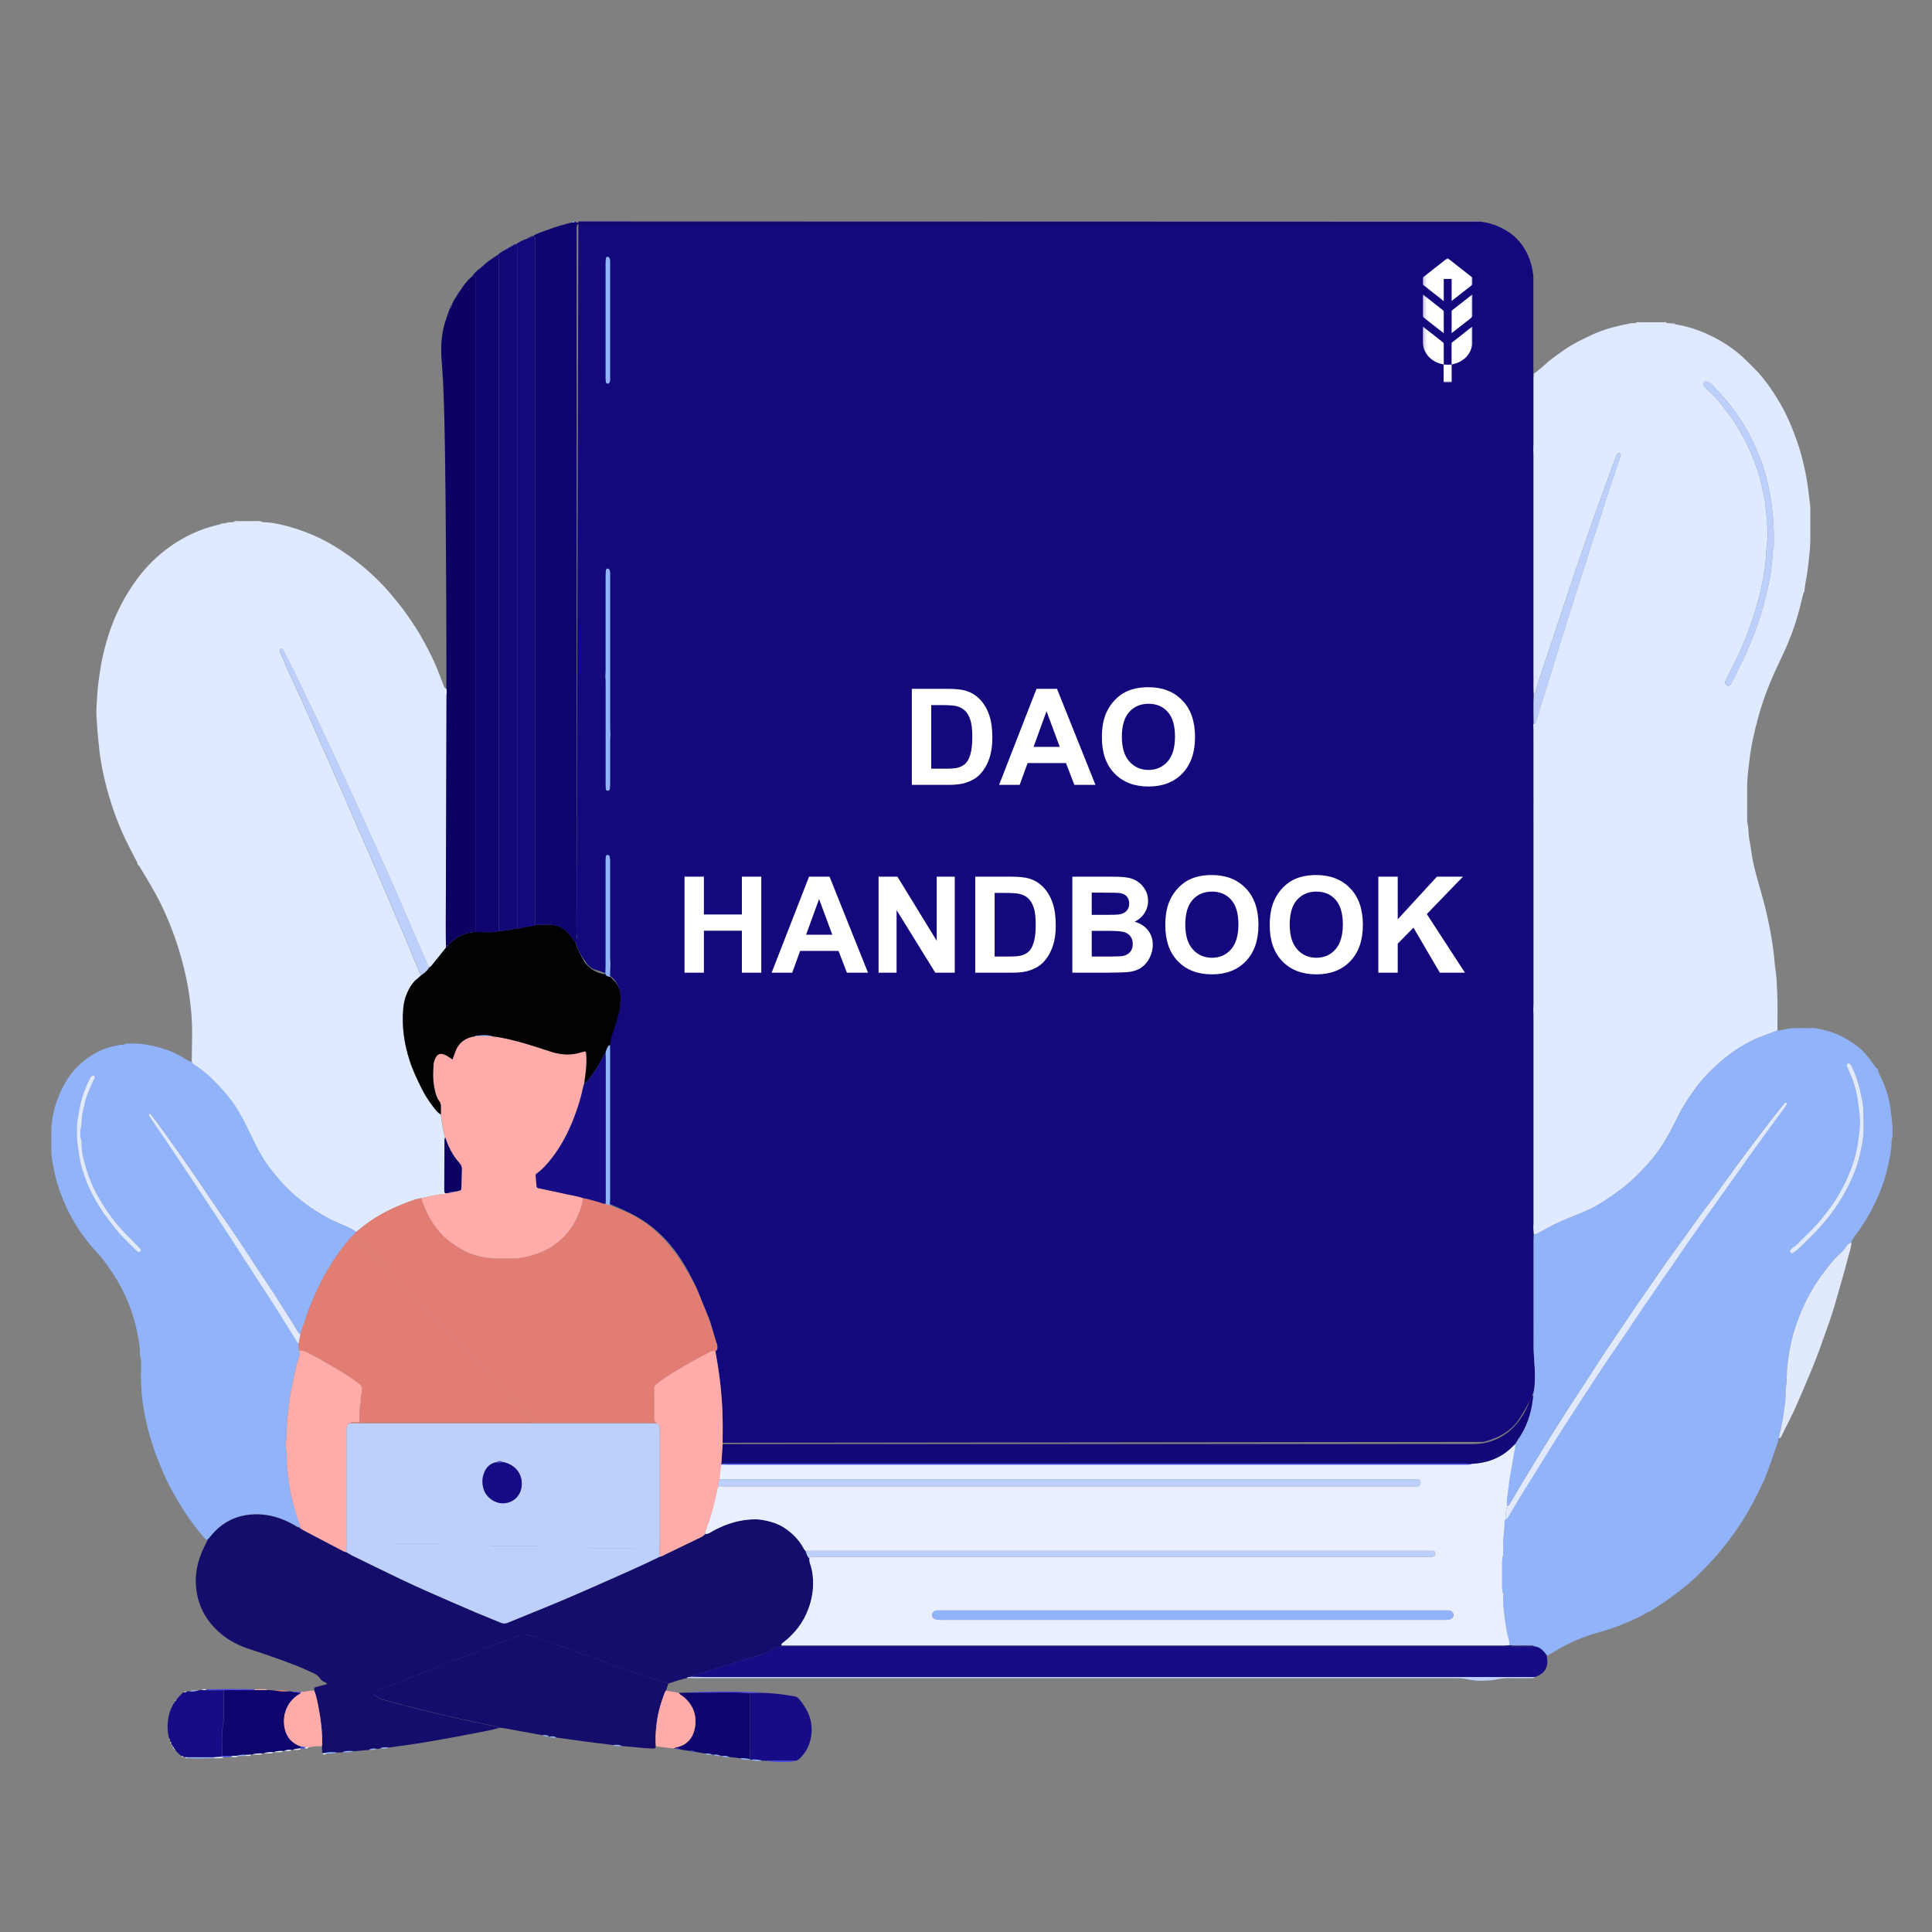 <svg width="576" height="576" viewBox="0 0 576 576" fill="none" xmlns="http://www.w3.org/2000/svg">
<rect x="0" y="0" width="576" height="576" fill="#808080" stroke="none"/>
<path d="M172.44 66.02L441.35 66.1C441.75 66.14 442.32 66.21 442.98 66.34C443.71 66.48 447.97 67.37 451.51 70.52C456.51 74.98 457.07 81.31 457.15 82.55L457.23 401.93C457.3 402.93 457.39 404.36 457.48 406.09C457.79 411.91 457.69 413.22 457.28 414.69C456.95 415.85 456.47 416.78 455.51 418.63C454.87 419.86 453.46 422.57 451.86 424.46C450.84 425.66 448.02 428.55 442.14 429.89L215.43 430.14C215.43 430 215.43 429.79 215.44 429.54C215.48 427.66 215.47 426.1 215.44 424.64C215.38 421.39 215.35 419.76 215.21 417.56C215.17 416.95 214.97 413.98 214.47 410.14C214.35 409.2 214.04 406.93 213.52 404.03C213.41 403.41 213.31 402.88 213.24 402.5C213.31 402.47 213.4 402.42 213.5 402.33C213.87 402 213.89 401.49 213.89 401.35C213.9 400.97 213.78 400.68 213.76 400.63C212.71 398.04 212.33 395.2 211.22 392.62C207.98 385.1 208.43 385.39 206.94 382.44C205.02 378.65 202.14 372.95 196.75 367.86C191.74 363.12 186.84 361.08 181.54 358.87C176.78 356.88 169.5 354.44 160.08 353.53L173.54 338.29L179.31 317.24L180.53 313.49L181.46 311.31C181.71 310.51 182.09 309.33 182.55 307.88C183.69 304.35 183.81 304.15 184.11 303.02C184.78 300.5 185.18 299 184.98 296.95C184.91 296.18 184.67 293.95 183.31 292.28C182.59 291.39 181.66 290.78 181.66 290.78C181.26 290.52 180.87 290.32 180.23 290.05C178.72 289.42 177.9 289.29 177.25 289.06C175.78 288.53 174.99 287.37 173.74 285.53C173.08 284.56 172.16 282.96 171.58 280.74C171.69 280.59 171.8 280.39 171.89 280.13C172.11 279.47 171.98 278.89 171.9 278.62L172.43 66L172.44 66.02Z" fill="#13097C"/>
<path d="M486.54 96.35C486.9 96.34 487.26 96.33 487.62 96.32C488.03 96.41 488.42 96.42 488.75 96.08C491.13 96.08 493.51 96.08 495.89 96.08C496.21 96.42 496.6 96.41 497.01 96.32C497.49 96.36 497.97 96.39 498.45 96.43C498.75 96.78 499.15 96.78 499.56 96.7C503.09 97.28 506.46 98.38 509.67 99.91C513.32 101.65 516.73 103.81 519.7 106.58C520.93 107.73 522.12 108.93 523.3 110.13C526.14 113.03 528.4 116.35 530.47 119.82C532.73 123.61 534.41 127.66 535.85 131.81C536.87 134.76 537.63 137.79 538.27 140.86C538.91 143.98 539.25 147.14 539.64 150.3C539.77 151.31 539.73 152.34 539.73 153.37C539.74 155.9 539.74 158.43 539.73 160.96C539.73 163.49 539.34 165.98 539.1 168.49C538.85 171.13 538.19 173.69 537.95 176.32C537.83 176.59 537.66 176.85 537.59 177.14C537.2 178.65 536.86 180.17 536.46 181.68C535.21 186.46 533.49 191.07 531.37 195.52C530.1 198.18 528.85 200.85 527.72 203.57C526.34 206.9 525.16 210.32 524.21 213.79C523.03 218.07 522.05 222.39 521.55 226.82C521.25 229.5 520.87 232.17 520.88 234.88C520.89 237.89 520.89 240.9 520.9 243.91C520.9 244.39 520.86 244.89 520.97 245.35C521.4 247.05 521.22 248.81 521.58 250.53C521.98 252.4 522.15 254.32 522.51 256.2C523.15 259.5 524.11 262.72 525.03 265.95C526.84 272.24 528.2 278.62 528.91 285.14C529.04 286.33 529.1 287.53 529.29 288.71C529.7 291.2 529.74 293.73 529.86 296.23C530.04 299.89 529.91 303.57 529.91 307.24C528.39 307.81 526.88 308.38 525.36 308.95C520.57 310.75 516.38 313.55 512.56 316.88C510.17 318.97 507.92 321.26 505.99 323.81C503.96 326.49 502.08 329.28 500.56 332.3C499.5 334.39 498.45 336.49 497.32 338.54C495.56 341.71 493.46 344.64 491.04 347.3C489.03 349.52 486.91 351.66 484.56 353.57C482.36 355.35 480.05 356.95 477.67 358.46C476.35 359.29 474.97 360.05 473.56 360.71C471.82 361.52 470.03 362.22 468.24 362.93C465.05 364.2 461.96 365.67 459.01 367.43C458.49 367.74 457.98 368.06 457.33 368.02C457.27 367.41 457.21 366.8 457.14 366.19C457.17 365.53 457.22 364.87 457.22 364.21C457.22 343.83 457.22 323.45 457.22 303.07C457.22 302.41 457.17 301.75 457.14 301.09C457.17 300.55 457.21 300.01 457.22 299.47C457.22 272.4 457.22 245.33 457.22 218.26C457.22 217.54 457.16 216.82 457.12 216.1C457.17 215.98 457.23 215.86 457.28 215.74C457.59 215.69 457.84 215.57 457.94 215.22C458.24 214.18 458.54 213.15 458.86 212.12C459.98 208.51 461.12 204.9 462.23 201.29C463.17 198.25 464.08 195.21 465.03 192.17C466.4 187.76 467.78 183.35 469.18 178.94C470.94 173.39 472.74 167.86 474.5 162.31C475.75 158.36 477.11 154.45 478.32 150.48C479.69 146 481.27 141.59 482.75 137.14C482.9 136.68 483.06 136.23 483.18 135.76C483.25 135.51 483.14 135.29 482.89 135.18C482.64 135.07 482.39 135.14 482.22 135.3C482.06 135.46 481.93 135.68 481.85 135.9C480.96 138.32 480.08 140.75 479.2 143.17C478.17 145.99 477.11 148.8 476.11 151.63C474.26 156.9 472.4 162.16 470.61 167.45C467.86 175.59 465.14 183.73 462.46 191.89C460.9 196.62 459.17 201.3 457.83 206.1C457.74 206.43 457.49 206.72 457.31 207.03C457.28 206.31 457.22 205.59 457.22 204.87C457.22 181.96 457.22 159.05 457.22 136.13C457.22 135.41 457.17 134.69 457.14 133.97C457.17 133.31 457.21 132.66 457.22 132C457.22 125.78 457.22 119.56 457.22 113.34C457.22 112.74 457.26 112.15 457.28 111.55C457.38 111.44 457.49 111.32 457.59 111.21C458.47 110.49 459.39 109.82 460.22 109.05C462.15 107.24 464.31 105.73 466.47 104.23C468.94 102.52 471.64 101.21 474.36 99.93C476.26 99.03 478.23 98.34 480.24 97.75C482.31 97.14 484.43 96.79 486.53 96.31L486.54 96.35ZM528.83 159.06C528.8 157.48 528.78 155.58 528.54 153.66C528.3 151.76 528.13 149.86 527.8 147.97C527.08 143.88 526.07 139.89 524.52 136.03C523.02 132.28 521.25 128.67 519.04 125.29C517.43 122.83 515.69 120.47 513.72 118.26C512.68 117.1 511.62 115.95 510.54 114.82C510.07 114.33 509.54 113.95 508.87 113.8C508.57 113.73 508.25 113.74 508.04 114.01C507.84 114.26 507.8 114.61 507.94 114.86C508.14 115.22 508.42 115.55 508.71 115.85C509.97 117.14 511.37 118.32 512.5 119.72C514.41 122.1 516.3 124.5 517.9 127.13C520.32 131.1 522.29 135.27 523.79 139.66C524.55 141.87 525.15 144.13 525.6 146.43C525.83 147.6 526.19 148.77 526.26 149.95C526.37 151.8 526.87 153.63 526.68 155.51C526.65 155.81 526.64 156.14 526.74 156.4C527.1 157.33 526.97 158.3 527.02 159.26C527.08 160.47 526.8 161.64 526.7 162.84C526.56 164.51 526.55 166.18 526.36 167.86C526.06 170.49 525.58 173.07 525 175.63C524.05 179.85 522.85 183.99 521.27 188.03C520.16 190.89 519.05 193.74 517.66 196.48C516.71 198.36 515.77 200.25 514.83 202.13C514.62 202.56 514.35 202.96 514.36 203.48C514.36 203.93 514.62 204.34 515.03 204.44C515.43 204.54 515.74 204.39 515.97 204.08C516.11 203.89 516.22 203.67 516.33 203.45C517.79 200.42 519.4 197.46 520.75 194.36C522.54 190.22 524.21 186.05 525.42 181.7C526.95 176.21 528.25 170.68 528.48 164.95C528.48 164.71 528.49 164.45 528.58 164.24C528.86 163.54 528.81 162.82 528.82 162.1C528.82 161.2 528.82 160.29 528.82 159.05L528.83 159.06Z" fill="#DFE9FF"/>
<path d="M41.03 257.67C40.93 257.06 40.59 256.55 40.32 256.02C39.69 254.79 39.06 253.55 38.43 252.32C35.55 246.74 33.39 240.87 31.79 234.81C30.89 231.39 30.14 227.93 29.71 224.4C29.4 221.83 29.15 219.27 28.97 216.69C28.83 214.71 28.65 212.72 28.78 210.75C28.94 208.42 29 206.08 29.31 203.75C29.54 202.02 29.77 200.3 30.06 198.58C30.59 195.43 31.39 192.35 32.36 189.32C33.93 184.36 36.15 179.69 38.99 175.34C41.1 172.11 43.51 169.09 46.36 166.48C51.88 161.42 58.26 157.95 65.6 156.32C65.9 156.41 66.14 156.32 66.33 156.08C66.69 156.04 67.05 156 67.41 155.97C67.71 156.06 67.96 155.97 68.16 155.74C68.63 155.71 69.11 155.68 69.58 155.65C70.21 155.69 70.85 155.85 71.41 155.38C73.45 155.37 75.49 155.36 77.53 155.35C77.96 155.58 78.42 155.69 78.91 155.7C80.9 155.75 82.84 156.16 84.76 156.64C89.85 157.92 94.69 159.85 99.22 162.54C104.05 165.42 108.44 168.83 112.46 172.74C113.79 174.04 115.06 175.4 116.26 176.83C118.04 178.94 119.81 181.05 121.38 183.33C123.09 185.8 124.78 188.29 126.2 190.94C127.71 193.74 129.21 196.56 130.39 199.53C131.01 201.09 131.6 202.66 132.22 204.23C132.39 204.67 132.52 205.16 133.09 205.28C133.3 205.99 133.14 206.71 133.13 207.43C133.1 220.78 133.05 234.13 133.01 247.47C132.98 256.85 132.94 266.23 132.91 275.61C132.91 277.71 132.94 279.82 132.95 281.92C132.95 282.13 132.95 282.34 132.95 282.55C131.5 284.37 130.06 286.19 128.6 288C128.42 288.22 128.13 288.34 127.88 288.51C126.45 285.2 125.01 281.9 123.58 278.59C121.65 274.13 119.73 269.65 117.78 265.2C116.34 261.9 114.86 258.61 113.38 255.32C111.68 251.54 109.98 247.76 108.26 243.98C106.94 241.08 105.61 238.19 104.28 235.29C102.85 232.18 101.42 229.06 99.97 225.96C97.98 221.71 95.98 217.47 93.97 213.23C92.71 210.56 91.36 207.95 90.13 205.26C88.43 201.54 86.51 197.92 84.68 194.25C84.55 193.98 84.39 193.72 84.18 193.51C84.08 193.41 83.85 193.39 83.69 193.42C83.41 193.47 83.33 193.71 83.36 193.97C83.38 194.14 83.45 194.32 83.52 194.48C84.28 196.25 85.02 198.02 85.81 199.77C87.25 202.95 88.72 206.11 90.17 209.28C90.75 210.54 91.31 211.8 91.86 213.06C93.04 215.76 94.21 218.46 95.39 221.15C96.48 223.62 97.61 226.08 98.7 228.56C99.91 231.31 101.11 234.06 102.31 236.81C102.98 238.35 103.64 239.9 104.31 241.44C105.19 243.48 106.08 245.52 106.97 247.55C107.96 249.81 108.97 252.05 109.95 254.31C110.93 256.57 111.87 258.84 112.84 261.11C113.69 263.1 114.56 265.08 115.41 267.07C116.33 269.22 117.23 271.39 118.15 273.54C119.03 275.58 119.95 277.61 120.81 279.66C122.16 282.87 123.46 286.1 124.79 289.32C125 289.81 125.18 290.34 125.64 290.68C125.15 291.12 124.69 291.59 124.17 292C123.69 292.37 123.29 292.81 122.93 293.3C121.28 295.54 120.41 298.09 120.18 300.82C119.74 306.03 120.46 311.12 122.05 316.09C123 319.08 124.35 321.89 125.75 324.69C126.77 326.75 128.05 328.63 129.46 330.43C130.01 331.13 130.59 331.84 131.39 332.3C131.74 334.59 131.98 336.91 132.7 339.13C132.45 339.57 132.5 340.06 132.49 340.53C132.47 345.14 132.45 349.75 132.43 354.36C132.43 354.72 132.43 355.08 132.48 355.43C132.52 355.71 132.81 355.73 133.03 355.81C132.93 355.87 132.83 355.96 132.72 355.97C130.29 356.11 127.94 356.71 125.58 357.23C123.85 357.51 122.24 358.17 120.62 358.8C115.65 360.72 111.02 363.21 106.97 366.71C106.7 366.94 106.38 367.12 106.08 367.32C104.93 366.31 103.51 365.77 102.14 365.21C98.16 363.59 94.48 361.46 91.04 358.93C89.35 357.69 87.74 356.34 86.22 354.89C84.22 352.98 82.46 350.86 80.75 348.69C78.77 346.18 77.16 343.42 75.78 340.57C74.32 337.55 72.93 334.5 71.22 331.6C69.6 328.84 67.63 326.35 65.46 324.03C63.21 321.62 60.86 319.29 58 317.56C57.64 317.34 57.35 317.02 57.17 316.63C57.18 311.35 57.52 306.06 56.92 300.78C56.76 299.35 56.61 297.91 56.4 296.5C55.97 293.66 55.41 290.84 54.7 288.05C53.1 281.74 50.94 275.65 48.09 269.79C46.14 265.78 43.82 261.99 41.51 258.2C41.39 258.01 41.16 257.88 40.99 257.72L41.03 257.67Z" fill="#DFE9FF"/>
<path d="M457.34 368.01C457.98 368.05 458.5 367.73 459.02 367.42C461.97 365.67 465.06 364.19 468.25 362.92C470.04 362.21 471.83 361.51 473.57 360.7C474.98 360.04 476.36 359.29 477.68 358.45C480.06 356.94 482.38 355.35 484.57 353.56C486.92 351.65 489.04 349.51 491.05 347.29C493.47 344.63 495.57 341.7 497.33 338.53C498.47 336.48 499.52 334.38 500.57 332.29C502.09 329.27 503.97 326.48 506 323.8C507.93 321.25 510.18 318.96 512.57 316.87C516.38 313.53 520.58 310.74 525.37 308.94C526.89 308.37 528.4 307.8 529.92 307.23C530.28 307.21 530.66 307.26 530.99 307.16C532.96 306.56 534.98 306.44 537.02 306.5C538.1 306.53 539.18 306.5 540.26 306.51C540.62 306.51 540.99 306.49 541.34 306.56C544.48 307.13 547.52 307.99 550.28 309.65C552.28 310.85 554.28 312.09 555.85 313.85C556.88 315 557.8 316.26 558.72 317.51C559.08 317.99 559.35 318.53 559.91 318.81C559.89 319.44 560.16 319.97 560.44 320.51C562.06 323.68 563.16 327.01 563.62 330.57C563.92 332.88 564.28 335.19 564.26 337.53C564.26 338.25 564.28 338.97 564.03 339.67C563.93 339.94 563.94 340.26 563.93 340.56C563.91 343.22 563.27 345.78 562.7 348.34C561.65 353 559.81 357.35 557.54 361.53C556.17 364.06 554.56 366.46 552.83 368.76C552.43 369.3 552.06 369.83 551.95 370.5C551.2 370.56 550.74 371.1 550.4 371.64C549.85 372.53 549.12 373.24 548.36 373.92C546.97 375.18 545.8 376.65 544.66 378.1C542.18 381.28 539.96 384.65 538.22 388.29C536.83 391.22 535.64 394.23 534.72 397.35C533.77 400.59 533.22 403.89 532.84 407.22C532.61 409.18 532.79 411.16 532.49 413.15C532.23 414.92 532.39 416.73 532.14 418.53C531.96 419.77 531.79 421.02 531.61 422.26C531.29 424.44 530.76 426.6 530.31 428.76C530.21 429.17 530.15 429.59 530.02 429.98C529.03 432.88 528.04 435.77 527 438.66C526.57 439.85 526.07 441.01 525.54 442.15C523.19 447.17 520.58 452.05 517.38 456.58C515.61 459.08 513.73 461.49 511.73 463.82C510.23 465.56 508.62 467.17 507.02 468.8C504.54 471.35 501.78 473.57 498.93 475.68C496.75 477.29 494.52 478.81 492.2 480.2C492.1 480.26 492.04 480.38 491.96 480.46C491.78 480.49 491.57 480.46 491.43 480.55C489.48 481.75 487.41 482.68 485.32 483.61C482.68 484.78 479.97 485.74 477.2 486.5C472.07 487.9 467.24 489.96 462.75 492.81C462.24 493.13 461.74 493.46 461.11 493.48C460.21 492.2 459.21 491.07 457.52 490.87C456.98 490.47 456.36 490.64 455.77 490.62C453.85 490.55 451.92 490.74 450.01 490.51C450.01 489.85 449.95 489.21 449.76 488.56C449.14 486.5 448.87 484.35 448.61 482.23C448.35 480.16 448.01 478.08 448.18 475.98C448.2 475.68 448.22 475.36 448.12 475.09C447.75 474.1 447.85 473.08 447.84 472.06C447.84 470.02 447.84 467.98 447.84 465.94C447.84 465.4 447.84 464.84 447.98 464.34C448.17 463.69 448.18 463.04 448.18 462.38C448.18 461.06 448.06 459.72 448.23 458.42C448.44 456.81 448.58 455.21 448.58 453.6C448.58 453.39 448.77 453.18 448.87 452.97C449.16 452.86 449.38 452.67 449.54 452.4C451.56 448.99 453.55 445.57 455.7 442.23C457.81 438.95 459.8 435.59 461.86 432.27C463.48 429.67 465.12 427.08 466.78 424.51C469.55 420.22 472.33 415.94 475.14 411.68C477.45 408.17 479.76 404.66 482.17 401.21C485.44 396.54 488.45 391.68 491.77 387.04C493.17 385.09 494.44 383.05 495.84 381.09C498.35 377.58 500.73 373.97 503.2 370.42C505.36 367.32 507.56 364.25 509.75 361.16C511.59 358.57 513.45 355.99 515.29 353.4C517.27 350.61 519.23 347.81 521.22 345.03C523.14 342.35 525.09 339.69 527.03 337.02C528.65 334.79 530.27 332.56 531.92 330.34C532.21 329.95 532.49 329.57 532.66 329.11C532.72 328.94 532.66 328.75 532.45 328.7C532.35 328.68 532.18 328.7 532.12 328.78C531.57 329.41 531.02 330.04 530.5 330.71C528.44 333.36 526.37 336.01 524.34 338.68C522.09 341.64 519.86 344.62 517.66 347.61C514.89 351.38 512.22 355.22 509.38 358.94C505.88 363.52 502.65 368.28 499.23 372.92C496.88 376.11 494.64 379.37 492.39 382.63C489.62 386.63 486.88 390.64 484.16 394.67C480.81 399.65 477.42 404.61 474.21 409.69C471.84 413.45 469.3 417.1 466.93 420.86C464.11 425.33 461.26 429.78 458.52 434.29C455.68 438.96 452.82 443.61 450.09 448.35C449.9 448.68 449.68 448.94 449.29 448.99C449.05 447.12 449.57 445.31 449.73 443.48C449.92 441.36 450.35 439.25 450.7 437.15C450.99 435.39 451.3 433.64 451.65 431.89C451.74 431.41 451.79 430.95 451.77 430.47C452.13 429.87 452.5 429.27 452.86 428.67C453.03 428.62 453.12 428.51 453.11 428.33C453.21 428.3 453.24 428.23 453.22 428.14L453.27 428.11L453.24 428.15C455.62 424.44 456.73 420.34 457.11 416C457.81 412.42 457.64 408.81 457.39 405.2C457.32 404.24 457.23 403.28 457.23 402.32C457.22 391.53 457.23 380.75 457.23 369.96C457.23 369.3 457.29 368.64 457.33 367.98L457.34 368.01ZM555.6 334.08C555.48 332.49 555.67 330.58 555.3 328.65C554.8 326.05 554.26 323.48 553.37 321C552.94 319.82 552.39 318.68 551.85 317.54C551.63 317.08 551.08 316.91 550.8 317.15C550.46 317.44 550.6 317.79 550.74 318.13C551.28 319.4 551.88 320.65 552.34 321.95C553.07 323.98 553.6 326.07 553.88 328.23C554.15 330.31 554.52 332.36 554.52 334.47C554.52 336.7 554.15 338.88 553.84 341.07C553.28 344.98 551.98 348.63 550.31 352.18C548.84 355.29 547.09 358.23 544.99 360.95C543.49 362.9 541.98 364.84 540.21 366.57C539 367.75 537.83 368.96 536.62 370.14C536.02 370.73 535.46 371.35 534.72 371.79C534.32 372.03 534.02 372.44 533.72 372.81C533.55 373.02 533.65 373.26 533.83 373.46C534.01 373.65 534.26 373.76 534.47 373.61C535.15 373.12 535.87 372.66 536.46 372.08C539.66 368.91 542.95 365.82 545.68 362.19C547.24 360.12 548.67 357.97 549.93 355.73C552.23 351.62 553.96 347.28 554.87 342.63C555.26 340.63 555.64 338.63 555.59 336.58C555.57 335.86 555.59 335.13 555.59 334.09L555.6 334.08Z" fill="#91B3FA"/>
<path d="M57.22 316.59C57.4 316.99 57.69 317.31 58.05 317.52C60.91 319.25 63.26 321.58 65.51 323.99C67.68 326.31 69.65 328.8 71.27 331.56C72.98 334.46 74.37 337.51 75.83 340.53C77.21 343.38 78.82 346.14 80.8 348.65C82.51 350.82 84.27 352.94 86.27 354.85C87.79 356.3 89.4 357.65 91.09 358.89C94.53 361.43 98.21 363.55 102.19 365.17C103.56 365.73 104.98 366.27 106.13 367.28C106 367.51 105.87 367.74 105.74 367.96C105.04 368.35 104.54 368.96 104.06 369.56C102.82 371.1 101.57 372.64 100.44 374.27C96.53 379.94 93.56 386.09 91.3 392.59C90.71 394.29 90.15 395.99 89.58 397.7C89.18 397.52 88.93 397.2 88.7 396.83C87.67 395.14 86.64 393.44 85.57 391.77C83.17 388.03 80.83 384.25 78.33 380.57C75.01 375.71 71.95 370.68 68.56 365.86C64.76 360.46 61.14 354.93 57.39 349.49C54.56 345.39 51.67 341.34 48.77 337.28C47.55 335.57 46.26 333.91 45 332.23C44.89 332.09 44.79 331.95 44.57 331.96C44.4 331.96 44.32 332.3 44.47 332.56C44.65 332.87 44.83 333.18 45.03 333.48C46.55 335.72 48.09 337.93 49.59 340.18C57.36 351.83 65.21 363.41 72.73 375.22C75.63 379.78 78.62 384.29 81.56 388.82C82.28 389.93 82.97 391.06 83.67 392.18C85.32 394.83 86.96 397.49 88.62 400.13C88.71 400.27 88.89 400.36 89.03 400.47C89.07 401.19 89.1 401.91 89.14 402.64C89.41 403.21 89.4 403.74 89.19 404.36C88.53 406.29 88.02 408.26 87.63 410.27C87.06 413.15 86.44 416.02 86.11 418.94C85.87 421.08 85.51 423.21 85.47 425.37C85.44 426.81 85.52 428.25 85.21 429.68C85.06 430.37 85.11 431.12 85.27 431.83C85.35 432.18 85.43 432.54 85.44 432.89C85.49 435.05 85.51 437.2 85.79 439.36C85.96 440.67 86.12 441.98 86.34 443.27C86.97 446.94 87.9 450.54 89.19 454.04C89.36 454.49 89.55 454.93 89.47 455.43C88.72 455.35 88.16 454.88 87.53 454.53C84.01 452.56 80.29 451.36 76.21 451.43C70.7 451.52 66.23 453.7 62.78 458C62.48 458.37 62.14 458.71 61.82 459.06C61.42 459.04 61.14 458.8 60.92 458.52C59.84 457.15 58.68 455.86 57.64 454.45C55.96 452.17 54.42 449.81 52.98 447.38C51.42 444.74 49.94 442.06 48.74 439.23C47.57 436.46 46.42 433.69 45.49 430.82C44.36 427.33 43.48 423.78 42.86 420.17C42.18 416.26 41.92 412.3 42.05 408.32C42.09 406.94 42.19 405.55 41.77 404.2C41.72 404.03 41.74 403.84 41.74 403.66C41.71 400.94 41.15 398.3 40.55 395.67C39.57 391.37 37.96 387.29 35.89 383.4C34.41 380.64 32.64 378.07 30.75 375.56C29.95 374.5 29.01 373.57 28.14 372.57C26.12 370.27 24.23 367.86 22.64 365.22C20.36 361.44 18.52 357.47 17.22 353.25C16.53 351.01 16.06 348.73 15.64 346.42C15.11 343.54 15.34 340.66 15.31 337.78C15.26 333.25 16.4 329 18.34 324.92C19.68 322.12 21.35 319.58 23.64 317.47C26.7 314.64 30.18 312.6 34.33 311.82C34.86 311.72 35.38 311.59 35.91 311.47C36.65 311.61 37.3 311.18 38.02 311.14C40.24 310.99 42.47 311.22 44.61 311.63C48.37 312.36 51.99 313.6 55.25 315.71C55.84 316.09 56.45 316.51 57.21 316.53L57.22 316.59ZM22.93 337.68C22.81 339.99 23.3 342.16 23.58 344.36C23.86 346.53 24.48 348.59 25.18 350.62C26.41 354.21 28.22 357.53 30.26 360.73C31.43 362.56 32.83 364.2 34.12 365.93C34.83 366.89 35.64 367.79 36.47 368.66C37.72 369.97 39.02 371.22 40.3 372.5C40.51 372.71 40.73 372.92 40.96 373.12C41.22 373.34 41.5 373.36 41.77 373.12C42.04 372.88 42.07 372.59 41.86 372.32C41.64 372.04 41.37 371.79 41.12 371.53C39.05 369.35 36.82 367.33 34.9 365C32.67 362.3 30.76 359.41 29.06 356.36C27.44 353.46 26.24 350.37 25.38 347.17C24.86 345.21 24.32 343.23 24.37 341.17C24.38 340.69 24.33 340.22 24.2 339.74C23.88 338.62 23.86 337.43 24.1 336.34C24.46 334.75 24.33 333.12 24.7 331.53C25.12 329.72 25.44 327.89 26.13 326.16C26.78 324.55 27.41 322.92 28.26 321.4C28.38 321.19 28.32 320.91 28.09 320.76C27.88 320.62 27.64 320.64 27.41 320.76C27.01 320.99 26.88 321.4 26.69 321.78C25.28 324.65 24.19 327.63 23.66 330.79C23.27 333.09 22.78 335.39 22.94 337.67L22.93 337.68Z" fill="#91B3FA"/>
<path d="M61.81 459.12C62.13 458.77 62.47 458.43 62.77 458.06C66.22 453.76 70.69 451.58 76.2 451.49C80.28 451.42 84.01 452.62 87.52 454.59C88.14 454.94 88.71 455.41 89.46 455.49L89.44 455.48C89.48 455.66 89.59 455.76 89.78 455.76C90.03 455.92 90.27 456.11 90.53 456.25C94.49 458.34 98.45 460.42 102.42 462.49C102.68 462.62 102.98 462.67 103.26 462.76C103.83 463.1 104.37 463.48 104.96 463.77C109.88 466.18 114.79 468.59 119.73 470.95C122.55 472.3 125.4 473.59 128.26 474.85C132.77 476.84 137.29 478.8 141.83 480.74C144.32 481.8 146.84 482.77 149.34 483.82C150.06 484.12 150.71 484.1 151.42 483.8C156.81 481.58 162.23 479.42 167.6 477.16C172.69 475.01 177.74 472.75 182.81 470.52C187.49 468.46 192.15 466.37 196.74 464.11C196.91 464.05 197.09 464.02 197.25 463.94C201.18 462.05 205.1 460.15 209.02 458.25C209.34 458.1 209.61 457.86 209.9 457.65C210.09 457.61 210.23 457.52 210.24 457.3C211.09 457.41 211.74 456.91 212.4 456.53C213.39 455.95 214.42 455.48 215.47 455.03C218.59 453.7 221.84 452.96 225.25 452.97C226.4 452.97 227.54 453.18 228.63 453.42C230.37 453.82 232.08 454.38 233.63 455.37C236.11 456.96 238.12 458.95 239.54 461.54C239.71 461.85 239.86 462.19 240.19 462.38C240.48 463.18 240.63 464.04 241.32 464.64C241.25 465.32 241.41 465.95 241.64 466.58C242.08 467.84 242.27 469.16 242.37 470.47C242.62 473.63 242.12 476.7 241.02 479.68C239.49 483.8 236.9 487.13 233.42 489.78C233.2 489.95 232.88 490.09 233.03 490.6H234.76C305.85 490.6 376.95 490.6 448.04 490.6C448.7 490.6 449.36 490.55 450.02 490.53C451.94 490.76 453.86 490.57 455.78 490.64C456.37 490.66 456.99 490.5 457.53 490.89C454.4 490.9 451.27 490.92 448.14 490.92C377.04 490.92 305.94 490.92 234.84 490.92C234.24 490.92 233.63 490.95 233.03 490.92C232.28 490.86 231.61 491.06 230.97 491.43C228.98 492.58 226.84 493.39 224.64 494.04C223.95 494.24 223.25 494.43 222.56 494.64C217.45 496.22 212.34 497.8 207.23 499.4C206.78 499.54 206.27 499.57 205.92 499.95C205.53 500.09 205.06 499.95 204.74 500.32C202.87 500.71 201.07 501.32 199.26 501.94C198.48 501.43 197.55 501.4 196.7 501.11C191.43 499.27 186.08 497.66 180.85 495.71C176.75 494.18 172.59 492.81 168.47 491.32C166.1 490.47 163.74 489.58 161.42 488.6C159.97 487.99 158.45 487.69 156.93 487.4C156.23 487.27 155.5 487.28 154.8 487.58C154.03 487.91 153.23 488.17 152.44 488.47C149.64 489.54 146.84 490.61 144.05 491.71C140.7 493.03 137.37 494.38 134.02 495.7C131.95 496.51 129.84 497.19 127.8 498.06C124.93 499.28 122.02 500.4 119.11 501.52C116.93 502.35 114.75 503.2 112.57 504.06C112.19 504.21 111.82 504.43 111.48 504.68C111.29 504.82 111.18 505.19 111.44 505.28C112.41 505.61 113.05 506.48 114.09 506.74C117.46 507.58 120.79 508.57 124.16 509.4C128.75 510.54 133.35 511.61 137.96 512.67C140.29 513.21 142.65 513.6 144.97 514.17C146.23 514.48 147.58 514.49 148.76 515.15C146.57 515.83 144.31 516.2 142.07 516.63C136.99 517.62 131.9 518.57 126.8 519.43C123.18 520.04 119.53 520.48 115.9 521C115.02 520.97 114.14 520.84 113.33 521.33C112.99 521.36 112.65 521.38 112.32 521.41C111.55 521.33 110.78 521.24 110.08 521.7C108.53 521.84 106.99 521.98 105.44 522.12C104.32 522.06 103.2 521.94 102.13 522.43C101.55 522.46 100.97 522.48 100.4 522.51C99.03 522.41 97.66 522.38 96.31 522.74C96.22 522.72 96.13 522.7 96.04 522.68C96.03 522.01 96.02 521.33 96.01 520.66C96.03 520.36 96.07 520.06 96.08 519.77C96.12 516.47 95.74 513.2 95.14 509.96C94.77 507.97 94.45 505.95 93.69 504.05C93.67 503.12 93.67 503.11 94.23 502.96C95.31 502.67 96.4 502.39 97.49 502.1C97.36 501.67 97.05 501.6 96.78 501.49C96.21 501.25 95.73 500.91 95.4 500.38C94.93 499.64 94.22 499.18 93.45 498.83C91.92 498.13 90.4 497.41 88.84 496.79C84.15 494.93 79.37 493.29 74.58 491.72C71.76 490.8 69.09 489.58 66.73 487.76C62.36 484.4 59.5 480.1 58.63 474.58C57.87 469.77 58.82 465.26 60.99 460.96C61.29 460.37 61.57 459.78 61.87 459.19L61.81 459.12Z" fill="#140D6B"/>
<path d="M148.75 515.11C147.57 514.46 146.23 514.44 144.96 514.13C142.64 513.56 140.28 513.16 137.95 512.63C133.34 511.57 128.74 510.5 124.15 509.36C120.78 508.52 117.45 507.54 114.08 506.7C113.04 506.44 112.4 505.57 111.43 505.24C111.17 505.15 111.27 504.78 111.47 504.64C111.81 504.4 112.17 504.17 112.56 504.02C114.73 503.16 116.91 502.31 119.1 501.48C122.01 500.37 124.92 499.25 127.79 498.02C129.83 497.15 131.95 496.47 134.01 495.66C137.36 494.35 140.69 492.99 144.04 491.67C146.83 490.57 149.63 489.51 152.43 488.43C153.21 488.13 154.01 487.87 154.79 487.54C155.49 487.24 156.22 487.23 156.92 487.36C158.44 487.65 159.96 487.95 161.41 488.56C163.73 489.53 166.09 490.42 168.46 491.28C172.58 492.77 176.74 494.14 180.84 495.67C186.07 497.62 191.42 499.23 196.69 501.07C197.54 501.37 198.47 501.4 199.25 501.9C199.04 502.59 198.82 503.27 198.61 503.96C198.23 504.36 198.09 504.89 197.9 505.39C196.79 508.36 196 511.41 195.68 514.58C195.47 516.61 195.33 518.62 195.53 520.65C195.43 521.01 195.29 521.34 194.83 521.31C194.05 521.27 193.27 521.26 192.49 521.19C190.1 520.99 187.71 520.77 185.31 520.55C184.5 520.04 183.6 520.23 182.73 520.25C180.11 519.92 177.49 519.62 174.88 519.27C171.85 518.87 168.82 518.44 165.79 518.02C165.22 517.57 164.57 517.66 163.92 517.72C163.82 517.72 163.71 517.7 163.61 517.68C163.06 517.2 162.41 517.3 161.77 517.34C158.02 516.66 154.27 515.96 150.52 515.29C149.94 515.19 149.34 515.17 148.74 515.11H148.75Z" fill="#140D6B"/>
<path d="M78.59 522.75L78.42 522.71L78.26 522.78C77.16 522.71 76.08 522.79 75.03 523.13H75C74.41 523.15 73.82 523.17 73.23 523.19C72.35 523.08 71.5 523.2 70.66 523.46C70.15 523.47 69.63 523.48 69.12 523.49C68.19 523.49 67.26 523.49 66.33 523.49C66.33 522.29 66.31 521.09 66.35 519.89C66.42 517.68 66.08 515.45 66.69 513.27C66.74 513.1 66.71 512.91 66.71 512.73C66.71 509.79 66.69 506.84 66.69 503.9C67.83 503.88 68.96 503.86 70.1 503.85C72.07 503.85 74.04 503.85 76.02 503.86C77.26 503.86 78.49 503.86 79.73 503.87C80.28 503.89 80.82 503.92 81.37 503.94C82.95 504.16 84.53 504.34 86.13 504.24C86.5 504.27 86.87 504.31 87.24 504.34C87.53 504.61 87.9 504.51 88.24 504.55C88.7 504.61 89.18 504.6 89.6 504.85C89.3 505.04 88.99 505.23 88.69 505.43C85.69 507.51 84.07 511.21 84.9 515.26C85.46 517.99 87.17 519.84 89.85 520.72C89.76 520.89 89.68 521.06 89.59 521.24C88.84 521.38 88.06 521.31 87.35 521.67C87.22 521.68 87.09 521.69 86.97 521.71C86.21 521.65 85.47 521.67 84.76 522.01L84.59 521.97L84.43 522.04C83.45 521.99 82.49 522.04 81.56 522.39H81.52C80.53 522.34 79.55 522.36 78.61 522.73L78.59 522.75Z" fill="#0F056E"/>
<path d="M530.33 428.77C530.77 426.6 531.31 424.45 531.63 422.27C531.81 421.03 531.98 419.77 532.16 418.54C532.42 416.74 532.25 414.92 532.51 413.16C532.8 411.18 532.63 409.19 532.86 407.23C533.25 403.9 533.79 400.6 534.74 397.36C535.66 394.24 536.84 391.22 538.24 388.3C539.98 384.65 542.2 381.28 544.68 378.11C545.82 376.65 546.99 375.18 548.38 373.93C549.13 373.25 549.86 372.54 550.42 371.65C550.76 371.11 551.22 370.57 551.97 370.51C551.94 371.84 551.46 373.09 551.13 374.35C550.2 377.94 549.19 381.51 548.16 385.07C547.29 388.06 546.46 391.07 545.42 394C543.66 398.97 541.97 403.96 539.93 408.83C538.52 412.2 537.07 415.56 535.62 418.91C534.31 421.95 532.71 424.84 531.3 427.82C531.1 428.25 530.92 428.73 530.33 428.78V428.77Z" fill="#E1E9FD"/>
<path d="M66.65 503.9C66.65 506.84 66.67 509.79 66.67 512.73C66.67 512.91 66.7 513.1 66.65 513.27C66.04 515.45 66.38 517.68 66.31 519.89C66.27 521.09 66.3 522.29 66.29 523.49C66.08 523.59 65.86 523.68 65.65 523.78C65.03 523.82 64.41 523.86 63.8 523.9C61.13 523.9 58.46 523.9 55.79 523.9C55.56 523.9 55.33 523.88 55.1 523.87L54.94 523.79L54.77 523.81C54.56 523.6 54.32 523.5 54.02 523.55C53.48 523.04 52.94 522.52 52.4 522.01C52.41 521.85 52.34 521.76 52.18 521.74L52.14 521.67C52.15 521.46 52.04 521.34 51.85 521.29C51.85 520.99 51.68 520.8 51.45 520.64L51.42 520.59C51.44 520.37 51.34 520.22 51.14 520.14C51.17 520.02 51.14 519.92 51.03 519.85C51.07 519.57 50.91 519.38 50.72 519.2C50.68 519.06 50.65 518.92 50.61 518.78C50.68 518.58 50.59 518.44 50.42 518.35C49.69 515.55 49.86 512.78 50.73 510.03L50.84 509.93L50.8 509.79C51.13 509.13 51.47 508.47 51.8 507.81L51.93 507.74V507.6C52.02 507.46 52.11 507.32 52.2 507.19C52.39 507.14 52.49 507.02 52.48 506.82L52.54 506.73C52.68 506.71 52.74 506.64 52.72 506.5C53.43 505.87 53.95 505.02 54.78 504.51C55.13 504.56 55.44 504.46 55.74 504.29C56.04 504.27 56.35 504.26 56.65 504.24C57.54 504.35 58.4 504.14 59.26 503.94C59.57 503.91 59.88 503.88 60.18 503.85C60.58 503.87 60.98 503.88 61.38 503.9C62.02 503.9 62.66 503.93 63.31 503.93C64.42 503.93 65.53 503.91 66.64 503.9H66.65Z" fill="#160C86"/>
<path d="M89.81 520.74C87.12 519.86 85.42 518 84.86 515.28C84.03 511.23 85.65 507.53 88.65 505.45C88.95 505.25 89.26 505.06 89.56 504.87C89.77 504.75 89.65 504.58 89.63 504.43C90.33 504.36 91.05 504.35 91.73 504.2C92.37 504.06 93.01 504.03 93.66 504C94.42 505.9 94.74 507.92 95.11 509.91C95.71 513.15 96.09 516.42 96.05 519.72C96.05 520.02 96.01 520.32 95.98 520.61C94.64 520.55 93.32 520.7 92.01 520.97C91.73 520.95 91.44 520.92 91.16 520.9C90.71 520.84 90.26 520.79 89.82 520.73L89.81 520.74Z" fill="#FEABA9"/>
<path d="M66.65 503.9C65.54 503.91 64.43 503.93 63.32 503.93C62.68 503.93 62.04 503.91 61.39 503.9C61.37 503.83 61.37 503.75 61.39 503.68C66.22 503.52 71.06 503.58 75.9 503.61C75.96 503.69 75.99 503.77 75.97 503.87C74 503.87 72.03 503.85 70.05 503.86C68.91 503.86 67.78 503.89 66.64 503.91L66.65 503.9Z" fill="#4548EC"/>
<path d="M55.8 523.91C58.47 523.91 61.14 523.91 63.81 523.91C63.79 524 63.77 524.09 63.75 524.18C61.12 524.24 58.49 524.33 55.85 524.18C55.83 524.09 55.81 524 55.8 523.9V523.91Z" fill="#91B3FA"/>
<path d="M86.08 504.25C84.48 504.35 82.9 504.17 81.32 503.95C82.91 503.95 84.51 503.79 86.08 504.25Z" fill="#E27D74"/>
<path d="M96.27 522.69C97.62 522.34 98.99 522.37 100.36 522.46C100.07 522.71 99.71 522.73 99.36 522.74C98.71 522.77 98.06 522.81 97.41 522.84C97.03 522.79 96.66 522.73 96.28 522.68L96.27 522.69Z" fill="#91B3FA"/>
<path d="M89.81 520.74C90.26 520.8 90.71 520.85 91.16 520.91C91.04 521.02 90.92 521.14 90.8 521.26C90.47 521.3 90.14 521.35 89.81 521.39C89.72 521.36 89.63 521.32 89.56 521.26C89.65 521.09 89.73 520.92 89.82 520.74H89.81Z" fill="#4548EC"/>
<path d="M65.66 523.78C65.87 523.68 66.09 523.59 66.3 523.49C67.23 523.49 68.16 523.49 69.1 523.49C69.06 523.57 69.03 523.64 68.99 523.72C68.21 523.77 67.44 523.83 66.66 523.88C66.33 523.84 65.99 523.81 65.66 523.77V523.78Z" fill="#4548EC"/>
<path d="M75.97 503.87C75.98 503.77 75.96 503.69 75.9 503.61C76.89 503.61 77.88 503.61 78.87 503.61C79.17 503.61 79.45 503.67 79.68 503.88C78.44 503.88 77.21 503.88 75.97 503.87Z" fill="#FEB0AF"/>
<path d="M102.09 522.38C103.16 521.9 104.28 522.02 105.4 522.07C104.33 522.56 103.2 522.42 102.09 522.38Z" fill="#91B3FA"/>
<path d="M75.02 523.12C76.07 522.78 77.16 522.71 78.25 522.77C78.05 523.01 77.78 523.11 77.48 523.11C76.66 523.11 75.84 523.11 75.02 523.11V523.12Z" fill="#E7EEFD"/>
<path d="M89.62 504.42C89.64 504.58 89.76 504.75 89.55 504.86C89.13 504.61 88.65 504.62 88.19 504.56C87.85 504.52 87.48 504.62 87.19 504.35C88 504.37 88.81 504.39 89.62 504.41V504.42Z" fill="#4548EC"/>
<path d="M81.53 522.4C82.46 522.05 83.42 521.99 84.4 522.05C84.2 522.29 83.94 522.4 83.63 522.4C82.93 522.4 82.23 522.4 81.53 522.4Z" fill="#E7EEFD"/>
<path d="M78.59 522.75C79.53 522.38 80.51 522.37 81.5 522.41C81.3 522.66 81.03 522.76 80.72 522.76C80.01 522.76 79.3 522.76 78.59 522.75Z" fill="#E7EEFD"/>
<path d="M65.66 523.78C65.99 523.82 66.33 523.85 66.66 523.89C66.44 524.12 66.17 524.2 65.86 524.2C65.15 524.2 64.45 524.18 63.74 524.18C63.77 524.09 63.79 524 63.8 523.91C64.42 523.87 65.04 523.83 65.65 523.79L65.66 523.78Z" fill="#E7EEFD"/>
<path d="M59.27 503.95C58.41 504.15 57.55 504.37 56.66 504.25C57.48 503.74 58.39 503.91 59.27 503.95Z" fill="#91B3FA"/>
<path d="M70.64 523.47C71.48 523.21 72.33 523.09 73.21 523.2C73.21 523.29 73.19 523.38 73.17 523.47C72.45 523.52 71.72 523.56 71 523.61C70.88 523.56 70.76 523.52 70.65 523.47H70.64Z" fill="#91B3FA"/>
<path d="M113.3 521.29C114.11 520.8 115 520.93 115.87 520.96C115.06 521.44 114.17 521.33 113.3 521.29Z" fill="#91B3FA"/>
<path d="M89.55 521.25C89.63 521.3 89.71 521.35 89.8 521.38C89.02 521.92 88.14 521.64 87.31 521.68C88.02 521.32 88.8 521.39 89.55 521.25Z" fill="#E7EEFD"/>
<path d="M110.05 521.66C110.75 521.2 111.52 521.3 112.29 521.37C111.59 521.83 110.82 521.71 110.05 521.66Z" fill="#91B3FA"/>
<path d="M84.72 522.02C85.42 521.68 86.17 521.66 86.93 521.72C86.26 522.3 85.47 522.02 84.72 522.02Z" fill="#E7EEFD"/>
<path d="M73.17 523.47C73.19 523.38 73.21 523.29 73.21 523.2C73.8 523.18 74.39 523.16 74.98 523.14C74.46 523.72 73.78 523.44 73.16 523.48L73.17 523.47Z" fill="#E7EEFD"/>
<path d="M161.77 517.34C162.41 517.3 163.07 517.2 163.61 517.68C162.97 517.73 162.32 517.77 161.77 517.34Z" fill="#91B3FA"/>
<path d="M71.4 155.36C70.85 155.83 70.2 155.67 69.57 155.63C70.12 155.14 70.78 155.38 71.4 155.36Z" fill="#E7EEFD"/>
<path d="M70.64 523.47C70.76 523.52 70.88 523.56 70.99 523.61C70.35 524.01 69.67 523.85 68.99 523.74C69.02 523.66 69.06 523.58 69.1 523.51C69.61 523.5 70.13 523.49 70.64 523.48V523.47Z" fill="#E7EEFD"/>
<path d="M163.92 517.72C164.57 517.67 165.22 517.57 165.79 518.02C165.65 518.07 165.51 518.12 165.37 518.17C164.88 518.03 164.32 518.14 163.92 517.72Z" fill="#91B3FA"/>
<path d="M96.27 522.69C96.65 522.74 97.02 522.8 97.4 522.85C96.57 523.23 96.5 523.22 96 522.63C96.09 522.64 96.18 522.66 96.27 522.69Z" fill="#E7EEFD"/>
<path d="M499.54 96.69C499.13 96.77 498.74 96.77 498.43 96.42C498.83 96.39 499.23 96.33 499.54 96.69Z" fill="#E1E9FD"/>
<path d="M90.79 521.25C90.91 521.13 91.04 521.02 91.15 520.9C91.43 520.92 91.71 520.95 92 520.97C91.67 521.39 91.23 521.33 90.79 521.25Z" fill="#E7EEFD"/>
<path d="M497 96.31C496.59 96.41 496.2 96.41 495.88 96.07C496.28 96.03 496.68 95.96 497 96.31Z" fill="#E7EEFD"/>
<path d="M488.74 96.08C488.42 96.42 488.03 96.41 487.61 96.32C487.93 95.97 488.33 96.04 488.74 96.08Z" fill="#E7EEFD"/>
<path d="M61.39 503.68C61.37 503.75 61.37 503.83 61.39 503.9C60.99 503.88 60.59 503.87 60.19 503.85C60.54 503.47 60.97 503.57 61.39 503.68Z" fill="#E7EEFD"/>
<path d="M55.75 504.3C55.45 504.47 55.14 504.57 54.79 504.52C55.06 504.21 55.41 504.27 55.75 504.3Z" fill="#E7EEFD"/>
<path d="M51.46 520.66C51.69 520.82 51.86 521.01 51.86 521.31C51.57 521.19 51.46 520.96 51.46 520.66Z" fill="#E7EEFD"/>
<path d="M66.33 156.08C66.14 156.32 65.9 156.41 65.6 156.32C65.79 156.09 66.05 156.05 66.33 156.08Z" fill="#E7EEFD"/>
<path d="M68.15 155.73C67.95 155.97 67.7 156.05 67.4 155.96C67.6 155.72 67.86 155.69 68.15 155.73Z" fill="#E7EEFD"/>
<path d="M54.02 523.57C54.32 523.52 54.56 523.62 54.77 523.83C54.47 523.88 54.21 523.84 54.02 523.57Z" fill="#E7EEFD"/>
<path d="M55.8 523.91C55.81 524 55.83 524.1 55.85 524.19C55.55 524.22 55.28 524.17 55.1 523.89C55.33 523.89 55.56 523.91 55.79 523.92L55.8 523.91Z" fill="#E7EEFD"/>
<path d="M50.74 519.21C50.93 519.39 51.09 519.58 51.05 519.86C50.79 519.72 50.73 519.48 50.74 519.21Z" fill="#E7EEFD"/>
<path d="M52.73 506.51C52.75 506.65 52.69 506.73 52.55 506.74C52.56 506.63 52.62 506.55 52.73 506.51Z" fill="#E7EEFD"/>
<path d="M52.49 506.84C52.5 507.04 52.4 507.16 52.21 507.21C52.22 507.03 52.32 506.9 52.49 506.84Z" fill="#E7EEFD"/>
<path d="M51.95 507.62V507.76L51.83 507.83C51.83 507.73 51.87 507.66 51.95 507.62Z" fill="#E7EEFD"/>
<path d="M50.83 509.81L50.87 509.95L50.76 510.05C50.74 509.96 50.76 509.88 50.84 509.82L50.83 509.81Z" fill="#E7EEFD"/>
<path d="M50.44 518.36C50.61 518.45 50.7 518.59 50.63 518.79C50.43 518.71 50.37 518.56 50.44 518.36Z" fill="#BDD0FB"/>
<path d="M51.16 520.15C51.36 520.24 51.45 520.39 51.44 520.6C51.26 520.5 51.17 520.35 51.16 520.15Z" fill="#E7EEFD"/>
<path d="M51.85 521.31C52.04 521.37 52.15 521.49 52.14 521.69C51.96 521.62 51.86 521.5 51.85 521.31Z" fill="#E7EEFD"/>
<path d="M52.19 521.76C52.35 521.78 52.42 521.87 52.41 522.03C52.34 521.94 52.26 521.85 52.19 521.76Z" fill="#E7EEFD"/>
<path d="M528.83 159.05C528.83 160.3 528.83 161.2 528.83 162.1C528.83 162.82 528.88 163.54 528.59 164.24C528.5 164.46 528.5 164.71 528.49 164.95C528.26 170.68 526.96 176.21 525.43 181.7C524.22 186.05 522.55 190.22 520.76 194.36C519.42 197.46 517.81 200.42 516.34 203.45C516.24 203.67 516.13 203.88 515.98 204.08C515.75 204.39 515.43 204.55 515.04 204.44C514.64 204.33 514.38 203.92 514.37 203.48C514.36 202.97 514.63 202.56 514.84 202.13C515.78 200.24 516.72 198.36 517.67 196.48C519.05 193.74 520.16 190.89 521.28 188.03C522.86 183.99 524.05 179.85 525.01 175.63C525.59 173.07 526.07 170.48 526.37 167.86C526.56 166.18 526.57 164.51 526.71 162.84C526.81 161.65 527.09 160.48 527.03 159.26C526.98 158.3 527.11 157.34 526.75 156.4C526.65 156.13 526.66 155.8 526.69 155.51C526.87 153.63 526.38 151.81 526.27 149.95C526.2 148.77 525.84 147.6 525.61 146.43C525.16 144.13 524.56 141.88 523.8 139.66C522.29 135.27 520.33 131.1 517.91 127.13C516.31 124.5 514.42 122.1 512.51 119.72C511.39 118.32 509.98 117.14 508.72 115.85C508.43 115.55 508.15 115.22 507.95 114.86C507.81 114.6 507.84 114.26 508.05 114.01C508.26 113.74 508.58 113.73 508.88 113.8C509.55 113.95 510.08 114.33 510.55 114.82C511.63 115.95 512.69 117.09 513.73 118.26C515.7 120.47 517.44 122.83 519.05 125.29C521.27 128.67 523.03 132.28 524.53 136.03C526.08 139.89 527.09 143.89 527.81 147.97C528.14 149.86 528.32 151.76 528.55 153.66C528.79 155.58 528.81 157.49 528.84 159.06L528.83 159.05Z" fill="#BDD0FB"/>
<path d="M457.29 215.74C457.22 212.85 457.16 209.96 457.32 207.06C457.5 206.75 457.74 206.46 457.84 206.13C459.18 201.32 460.91 196.65 462.47 191.92C465.15 183.76 467.87 175.61 470.62 167.48C472.41 162.19 474.26 156.92 476.12 151.66C477.12 148.83 478.18 146.02 479.21 143.2C480.09 140.78 480.97 138.35 481.86 135.93C481.94 135.71 482.07 135.49 482.23 135.33C482.4 135.16 482.65 135.1 482.9 135.21C483.15 135.32 483.26 135.54 483.19 135.79C483.07 136.25 482.92 136.71 482.76 137.17C481.28 141.61 479.7 146.03 478.33 150.51C477.12 154.47 475.76 158.39 474.51 162.34C472.75 167.89 470.95 173.43 469.19 178.97C467.79 183.37 466.41 187.78 465.04 192.2C464.09 195.24 463.18 198.28 462.24 201.32C461.12 204.93 459.99 208.54 458.87 212.15C458.55 213.18 458.24 214.22 457.95 215.25C457.85 215.59 457.61 215.71 457.29 215.77V215.74Z" fill="#BDD0FB"/>
<path d="M457.29 111.59C457.29 111.47 457.29 111.35 457.3 111.23C457.4 111.22 457.5 111.23 457.6 111.25C457.5 111.36 457.39 111.48 457.29 111.59Z" fill="#BDD0FB"/>
<path d="M207.56 383.95C208.39 385.95 209.24 387.93 210.05 389.94C211.51 393.57 212.68 397.3 213.77 401.05C213.99 401.81 214 402.47 213.25 402.95L213.23 402.89C212.53 402.46 211.96 402.93 211.39 403.21C207.78 404.97 204.32 407.01 200.9 409.09C199.12 410.17 197.35 411.31 195.71 412.63C195.24 413.01 195.03 413.4 195.03 413.99C195.05 416.99 195.07 419.99 195.04 422.98C195.04 423.62 195.33 423.97 195.76 424.32C194.86 424.3 193.95 424.27 193.05 424.27C166.42 424.27 139.78 424.27 113.15 424.27C110.2 424.27 107.25 424.29 104.29 424.3C104.55 424.02 104.89 424.02 105.23 424.01C105.85 423.99 106.48 423.97 107.1 423.94C107.88 423.97 108.66 424.01 109.45 424.01C125.12 424.01 140.79 424.01 156.46 424.01C156.88 424.01 157.3 424.02 157.73 424.01C158.14 424 158.63 424.11 158.8 423.58C158.93 423.19 158.65 422.9 158.4 422.63C158.23 422.45 158.06 422.29 157.89 422.11C154.36 418.41 150.59 414.95 147.19 411.12C143.56 407.03 139.4 403.43 135.76 399.32C132.29 395.4 128.32 391.97 124.83 388.04C121.15 383.91 116.93 380.28 113.28 376.11C111.22 373.76 108.87 371.66 106.66 369.44C106.24 369.02 105.72 368.66 105.72 367.96C105.85 367.73 105.98 367.5 106.11 367.28C106.41 367.08 106.73 366.91 107 366.67C111.05 363.16 115.69 360.67 120.65 358.76C122.27 358.13 123.88 357.47 125.61 357.19C125.75 357.65 125.85 358.12 126.02 358.57C127.75 363.22 130.26 367.3 134.29 370.34C138.45 373.47 143.07 375.23 148.31 375.22C149.45 375.22 150.6 375.22 151.74 375.22C153.24 375.21 154.73 375.18 156.22 374.86C159.36 374.17 162.36 373.15 165.02 371.33C168.32 369.06 170.78 366.06 172.31 362.35C172.99 360.69 173.73 359.03 173.73 357.17C175.36 357.41 176.91 357.97 178.5 358.39C179.18 358.57 179.81 358.93 180.54 358.9C180.94 359.1 181.34 359.31 181.8 359.31C182.12 359.47 182.42 359.66 182.75 359.79C183.42 360.06 184.09 360.31 184.77 360.56C191.59 363.07 196.83 367.6 201.13 373.34C203.37 376.33 205.23 379.54 206.93 382.85C207.12 383.22 207.34 383.58 207.55 383.94L207.56 383.95Z" fill="#E27D74"/>
<path d="M173.74 357.17C173.74 359.02 173 360.69 172.32 362.35C170.79 366.05 168.33 369.06 165.03 371.33C162.37 373.16 159.37 374.17 156.23 374.86C154.74 375.19 153.25 375.21 151.75 375.22C150.61 375.23 149.46 375.22 148.32 375.22C143.08 375.22 138.46 373.47 134.3 370.34C130.27 367.31 127.75 363.22 126.03 358.57C125.86 358.12 125.75 357.65 125.62 357.19C127.98 356.67 130.33 356.07 132.76 355.93C132.87 355.93 132.97 355.83 133.07 355.77C133.33 355.71 133.58 355.65 133.84 355.59C134.27 355.62 134.69 355.61 135.05 355.34C135.52 355.26 135.99 355.19 136.46 355.09C137.52 354.85 137.53 354.84 137.56 353.84C137.61 352.11 137.61 350.37 137.69 348.64C137.73 347.86 137.48 347.28 136.97 346.71C134.98 344.5 133.65 341.91 132.74 339.09C132.02 336.87 131.78 334.55 131.43 332.26C131.43 331.48 131.41 330.7 131.43 329.92C131.45 329.3 131.32 328.76 130.92 328.25C130.29 327.43 129.99 326.44 129.73 325.45C129.02 322.68 129.03 319.86 129.28 317.04C129.31 316.75 129.4 316.45 129.5 316.17C130.16 314.13 131.34 313.68 133.21 314.75C133.77 315.07 134.29 315.45 134.9 315.84C135.2 315 135.46 314.27 135.73 313.54C136.56 311.3 138.09 309.82 140.42 309.2C140.82 309.09 141.24 309.03 141.65 308.95C143.37 308.96 145.08 308.97 146.8 308.98C150.39 309.41 153.88 310.33 157.34 311.36C159.64 312.05 161.92 312.82 164.21 313.55C166.77 314.36 169.38 314.67 172.03 314.07C172.73 313.91 173.42 313.7 174.12 313.51C174.49 313.41 174.7 313.58 174.73 313.94C174.85 315.8 174.86 317.67 174.61 319.52C174.45 320.71 174.3 321.9 174.15 323.09C174.03 323.49 173.88 323.89 173.8 324.3C173.34 326.66 172.64 328.96 171.85 331.22C170.07 336.35 167.71 341.19 164.34 345.49C163.04 347.14 161.65 348.71 159.9 349.92C159.75 349.98 159.66 350.08 159.67 350.25C159.75 351.21 159.86 352.16 159.91 353.12C159.97 354.16 160.19 354.16 160.91 354.31C163.61 354.88 166.31 355.44 169 356.05C170.58 356.41 172.19 356.59 173.72 357.15L173.74 357.17Z" fill="#FEABA9"/>
<path d="M141.66 308.96C141.25 309.04 140.83 309.1 140.43 309.21C138.1 309.83 136.57 311.31 135.74 313.55C135.47 314.28 135.21 315.01 134.91 315.85C134.3 315.45 133.77 315.08 133.22 314.76C131.35 313.68 130.16 314.14 129.51 316.18C129.42 316.46 129.32 316.76 129.29 317.05C129.04 319.87 129.02 322.69 129.74 325.46C129.99 326.45 130.3 327.44 130.93 328.26C131.32 328.77 131.45 329.31 131.44 329.93C131.42 330.71 131.44 331.49 131.44 332.27C130.64 331.81 130.06 331.1 129.51 330.4C128.1 328.6 126.82 326.71 125.8 324.66C124.41 321.86 123.06 319.05 122.1 316.06C120.51 311.09 119.79 306 120.23 300.79C120.46 298.06 121.33 295.51 122.98 293.27C123.34 292.78 123.73 292.35 124.22 291.97C124.74 291.57 125.2 291.1 125.69 290.65C126.53 290.03 127.37 289.42 127.89 288.48C128.13 288.31 128.43 288.19 128.61 287.97C130.07 286.16 131.51 284.34 132.96 282.52C133.22 282.36 133.47 282.2 133.56 281.88C135.04 280.38 136.64 279.06 138.69 278.4C138.85 278.49 138.93 278.39 139 278.26L140.15 278.05C140.42 278.21 140.64 278.11 140.83 277.9C141.19 277.89 141.55 277.87 141.91 277.86C143.27 277.87 144.63 277.89 145.99 277.9C146.94 277.9 147.88 277.85 148.79 277.53C150.65 277.6 152.42 277.08 154.21 276.74C155.01 276.85 155.76 276.54 156.49 276.36C157.53 276.11 158.65 276.22 159.63 275.71C161.01 275.7 162.39 275.68 163.77 275.67C166.52 275.64 168.59 276.91 170.18 279.07C170.68 279.74 171.13 280.44 171.6 281.13C172.23 283.14 173.23 284.99 174.27 286.81C174.42 287.07 174.64 287.28 174.84 287.5C176.29 289.13 178.1 290.11 180.25 290.44C180.34 290.48 180.43 290.51 180.53 290.52C180.88 290.94 181.35 291.15 181.89 291.2C182.31 291.63 182.73 292.06 183.16 292.48C184.32 293.64 184.85 295.07 184.98 296.68C185.18 299.18 184.73 301.58 183.98 303.95C183.6 305.15 183.22 306.36 182.82 307.55C182.39 308.86 181.9 310.15 181.91 311.56C181.69 311.6 181.46 311.62 181.34 311.86C180.98 312.57 180.61 313.28 180.53 314.1C179.96 314.42 179.79 315.02 179.53 315.55C178.78 317.05 177.94 318.49 176.97 319.85C176.15 321.01 175.38 322.24 174.19 323.08C174.34 321.89 174.49 320.7 174.65 319.51C174.9 317.65 174.88 315.79 174.77 313.93C174.75 313.57 174.54 313.4 174.16 313.5C173.46 313.69 172.77 313.9 172.07 314.06C169.41 314.66 166.81 314.35 164.25 313.54C161.96 312.82 159.68 312.04 157.38 311.35C153.92 310.32 150.44 309.4 146.84 308.97C145.18 308.46 143.51 308.61 141.83 308.83C141.78 308.83 141.74 308.9 141.69 308.94L141.66 308.96Z" fill="#020202"/>
<path d="M141.89 277.9C141.53 277.91 141.17 277.93 140.81 277.94C140.57 277.91 140.33 277.93 140.13 278.09C139.75 278.16 139.36 278.23 138.98 278.3C138.86 278.31 138.76 278.36 138.67 278.44C136.62 279.09 135.02 280.41 133.54 281.92C133.34 281.92 133.14 281.92 132.94 281.92C132.92 279.82 132.89 277.71 132.9 275.61C132.93 266.23 132.97 256.85 133 247.47C133.05 234.12 133.09 220.77 133.12 207.43C133.12 206.71 133.29 205.99 133.08 205.28C133.08 203.59 133.11 201.91 133.1 200.22C133.08 192.45 133.08 184.68 133.03 176.91C132.95 164.14 132.9 151.37 132.72 138.6C132.6 130.23 132.49 121.86 132.08 113.49C131.97 111.14 131.74 108.8 131.6 106.46C131.38 102.52 131.71 98.65 133.08 94.91C133.18 94.83 133.22 94.73 133.2 94.61C133.23 94.48 133.27 94.35 133.3 94.21C133.55 94.06 133.6 93.82 133.57 93.55C133.61 93.41 133.65 93.27 133.69 93.13C133.85 93.05 133.91 92.92 133.89 92.74C133.89 92.33 134.06 91.99 134.32 91.69C134.6 91.55 134.67 91.31 134.65 91.02C134.71 90.88 134.77 90.74 134.82 90.6C134.88 90.5 134.95 90.4 135.01 90.3C135.12 89.72 135.45 89.25 135.81 88.8C135.98 88.73 136.06 88.61 136.06 88.43C136.12 88.31 136.18 88.2 136.24 88.08C136.31 87.98 136.39 87.88 136.46 87.78L136.49 87.73C136.74 87.63 136.84 87.42 136.86 87.16V87.06L136.94 87.02C137.02 86.91 137.11 86.8 137.19 86.69C138.18 85.05 139.36 83.56 140.81 82.3C141.83 82.51 141.85 82.52 141.88 83.18C141.9 83.78 141.89 84.39 141.89 84.99C141.89 133.45 141.89 181.9 141.89 230.36C141.89 246.21 141.89 262.06 141.89 277.91V277.9Z" fill="#0B0263"/>
<path d="M127.88 288.5C127.36 289.44 126.52 290.05 125.68 290.67C125.21 290.33 125.03 289.81 124.83 289.31C123.49 286.09 122.19 282.87 120.85 279.65C119.99 277.6 119.07 275.58 118.19 273.53C117.27 271.38 116.37 269.22 115.45 267.06C114.6 265.07 113.73 263.09 112.88 261.1C111.91 258.84 110.97 256.56 109.99 254.3C109.01 252.04 108 249.79 107.01 247.54C106.12 245.5 105.23 243.46 104.35 241.43C103.68 239.89 103.03 238.34 102.35 236.8C101.15 234.05 99.96 231.29 98.74 228.55C97.65 226.08 96.52 223.62 95.43 221.14C94.24 218.45 93.08 215.74 91.9 213.05C91.34 211.78 90.78 210.52 90.21 209.27C88.76 206.1 87.28 202.94 85.85 199.76C85.06 198.01 84.32 196.23 83.56 194.47C83.49 194.31 83.42 194.13 83.4 193.96C83.37 193.7 83.45 193.46 83.73 193.41C83.89 193.38 84.12 193.41 84.22 193.5C84.42 193.71 84.58 193.98 84.72 194.24C86.55 197.9 88.47 201.52 90.17 205.25C91.4 207.93 92.75 210.55 94.01 213.22C96.01 217.46 98.02 221.7 100.01 225.95C101.46 229.05 102.89 232.17 104.32 235.28C105.65 238.17 106.98 241.07 108.3 243.97C110.01 247.75 111.72 251.52 113.42 255.31C114.9 258.6 116.37 261.89 117.82 265.19C119.77 269.65 121.69 274.12 123.62 278.58C125.05 281.89 126.48 285.19 127.92 288.5H127.88Z" fill="#BDD0FB"/>
<path d="M132.74 339.11C133.65 341.93 134.98 344.52 136.97 346.73C137.48 347.3 137.73 347.88 137.69 348.66C137.61 350.39 137.61 352.13 137.56 353.86C137.53 354.86 137.52 354.87 136.46 355.11C135.99 355.22 135.52 355.28 135.05 355.36C134.64 355.38 134.18 355.25 133.84 355.61C133.58 355.67 133.33 355.73 133.07 355.79C132.85 355.71 132.56 355.69 132.52 355.41C132.47 355.06 132.47 354.7 132.47 354.34C132.49 349.73 132.51 345.12 132.53 340.51C132.53 340.03 132.49 339.55 132.74 339.11Z" fill="#0B0263"/>
<path d="M132.94 281.91C133.14 281.91 133.34 281.91 133.54 281.91C133.46 282.23 133.2 282.39 132.94 282.55C132.94 282.34 132.94 282.13 132.94 281.92V281.91Z" fill="#160C86"/>
<path d="M171.59 281.17C171.12 280.48 170.66 279.78 170.17 279.11C168.58 276.95 166.51 275.68 163.76 275.71C162.38 275.72 161 275.74 159.62 275.75C159.62 254.49 159.62 233.23 159.62 211.97C159.62 165.6 159.62 119.22 159.62 72.85C159.62 72.25 159.62 71.65 159.6 71.04C159.59 70.6 159.3 70.42 158.91 70.34C160.23 69.49 161.73 69.09 163.18 68.55C165.58 67.65 168.05 66.94 170.54 66.3C170.88 66.39 171.17 66.28 171.44 66.08C171.76 66.24 172.07 66.43 172.45 66.42C173.05 66.4 173.65 66.42 174.26 66.42C261.97 66.42 349.68 66.42 437.39 66.42C438.35 66.42 439.32 66.42 440.28 66.44C440.88 66.46 441.49 66.43 442.05 66.72C440.78 66.72 439.52 66.74 438.26 66.74C350.37 66.74 262.48 66.74 174.59 66.74C174.11 66.74 173.63 66.73 173.14 66.74C172.04 66.77 171.96 66.87 171.92 68.03C171.92 68.33 171.92 68.63 171.92 68.93C171.92 91.7 171.92 114.47 171.92 137.24C171.92 158.94 171.92 180.64 171.92 202.33C171.92 227.79 171.92 253.25 171.92 278.71C171.92 279.25 171.92 279.79 171.92 280.34C171.92 280.65 171.85 280.93 171.6 281.15L171.59 281.17Z" fill="#0F056E"/>
<path d="M141.89 277.9C141.89 262.05 141.89 246.2 141.89 230.35C141.89 181.89 141.89 133.44 141.89 84.98C141.89 84.38 141.9 83.77 141.88 83.17C141.85 82.51 141.83 82.5 140.81 82.29C141.53 81.29 142.42 80.47 143.43 79.77C143.52 79.69 143.61 79.61 143.71 79.52L143.74 79.42L143.84 79.41C143.92 79.39 143.98 79.34 144.01 79.27C144.79 78.47 145.63 77.75 146.62 77.23C146.73 77.15 146.84 77.06 146.94 76.98L146.97 76.89L147.06 76.9C147.33 76.88 147.55 76.79 147.64 76.51H147.66C147.78 76.42 147.89 76.33 148.01 76.24L148.33 76.04C148.88 76.92 148.75 77.9 148.75 78.85C148.75 145.09 148.75 211.34 148.75 277.58C147.84 277.9 146.9 277.95 145.95 277.95C144.59 277.95 143.23 277.93 141.87 277.91L141.89 277.9Z" fill="#0F056E"/>
<path d="M158.9 70.36C159.29 70.44 159.58 70.62 159.59 71.06C159.6 71.66 159.61 72.26 159.61 72.87C159.61 119.24 159.61 165.62 159.61 211.99C159.61 233.25 159.61 254.51 159.61 275.77C158.63 276.28 157.51 276.17 156.47 276.42C155.73 276.59 154.98 276.9 154.19 276.8C154.19 209.49 154.19 142.17 154.19 74.86C154.19 74.44 154.19 74.02 154.17 73.6C154.16 73.28 153.99 73.04 153.73 72.86C154.8 72.12 155.95 71.52 157.2 71.14C157.44 71.13 157.67 71.07 157.8 70.84L157.86 70.76L157.95 70.79C158.3 70.75 158.68 70.79 158.88 70.4H158.91L158.9 70.36Z" fill="#13097C"/>
<path d="M153.72 72.83C153.98 73.01 154.15 73.25 154.16 73.57C154.18 73.99 154.18 74.41 154.18 74.83C154.18 142.14 154.18 209.46 154.18 276.77C152.38 277.11 150.61 277.63 148.76 277.56C148.76 211.32 148.76 145.07 148.76 78.83C148.76 77.87 148.89 76.89 148.34 76.02C149.14 75.26 150.12 74.76 151.07 74.23C151.3 74.32 151.41 74.21 151.45 73.99C151.54 73.93 151.64 73.87 151.73 73.82L151.85 73.84L151.88 73.72C151.96 73.64 152.06 73.62 152.17 73.64C152.4 73.62 152.6 73.56 152.71 73.33C152.99 73.06 153.3 72.84 153.71 72.82L153.72 72.83Z" fill="#120877"/>
<path d="M444.14 67.12C443.56 67.05 442.9 67.32 442.42 66.77C443.03 66.7 443.62 66.77 444.14 67.12Z" fill="#160C86"/>
<path d="M158.87 70.37C158.67 70.76 158.29 70.72 157.94 70.76C158.19 70.49 158.49 70.34 158.87 70.37Z" fill="#160C86"/>
<path d="M171.43 66.09C171.16 66.29 170.87 66.4 170.53 66.31C170.76 65.95 171.07 65.93 171.43 66.09Z" fill="#91B3FA"/>
<path d="M445.29 67.45C444.9 67.47 444.49 67.53 444.23 67.13C444.63 67.08 445 67.14 445.29 67.45Z" fill="#160C86"/>
<path d="M151.46 73.99C151.42 74.2 151.31 74.31 151.08 74.23C151.13 74.02 151.27 73.96 151.46 73.99Z" fill="#4548EC"/>
<path d="M152.72 73.34C152.61 73.57 152.41 73.63 152.18 73.65C152.31 73.46 152.46 73.29 152.72 73.34Z" fill="#160C86"/>
<path d="M133.57 93.54C133.6 93.81 133.55 94.05 133.3 94.2C133.25 93.92 133.37 93.71 133.57 93.54Z" fill="#160C86"/>
<path d="M446.34 67.83C446.07 67.85 445.84 67.8 445.68 67.55C445.96 67.5 446.17 67.62 446.34 67.83Z" fill="#160C86"/>
<path d="M447.12 68.17C446.82 68.2 446.56 68.14 446.4 67.85C446.7 67.82 446.96 67.9 447.12 68.17Z" fill="#160C86"/>
<path d="M136.86 87.14C136.85 87.4 136.75 87.6 136.49 87.71C136.46 87.42 136.64 87.27 136.86 87.14Z" fill="#160C86"/>
<path d="M134.65 91.01C134.67 91.3 134.6 91.54 134.32 91.68C134.29 91.39 134.41 91.17 134.65 91.01Z" fill="#160C86"/>
<path d="M157.8 70.81C157.66 71.04 157.44 71.1 157.2 71.11C157.35 70.91 157.53 70.76 157.8 70.81Z" fill="#160C86"/>
<path d="M147.65 76.5C147.56 76.78 147.34 76.87 147.07 76.89C147.2 76.66 147.37 76.5 147.65 76.5Z" fill="#160C86"/>
<path d="M148.03 76.22C147.91 76.31 147.79 76.4 147.68 76.49C147.72 76.3 147.83 76.2 148.03 76.22Z" fill="#120877"/>
<path d="M146.95 76.97C146.84 77.05 146.73 77.14 146.63 77.22C146.67 77.05 146.77 76.95 146.95 76.97Z" fill="#160C86"/>
<path d="M144.01 79.26C143.98 79.33 143.92 79.38 143.84 79.4L143.88 79.27H144.01V79.26Z" fill="#160C86"/>
<path d="M143.7 79.52C143.61 79.6 143.52 79.69 143.42 79.77C143.44 79.61 143.53 79.52 143.7 79.52Z" fill="#160C86"/>
<path d="M448.55 68.9C448.44 68.83 448.33 68.75 448.23 68.68C448.41 68.64 448.51 68.74 448.55 68.9Z" fill="#160C86"/>
<path d="M137.19 86.67C137.11 86.78 137.02 86.89 136.94 87C136.92 86.81 137.01 86.71 137.19 86.67Z" fill="#160C86"/>
<path d="M447.86 68.52C447.74 68.45 447.62 68.37 447.5 68.3C447.69 68.26 447.8 68.35 447.86 68.52Z" fill="#160C86"/>
<path d="M136.47 87.76C136.4 87.86 136.32 87.96 136.25 88.06C136.22 87.89 136.31 87.8 136.47 87.76Z" fill="#160C86"/>
<path d="M136.07 88.41C136.07 88.59 135.99 88.72 135.82 88.78C135.79 88.58 135.88 88.46 136.07 88.41Z" fill="#160C86"/>
<path d="M135.02 90.28C134.96 90.38 134.89 90.48 134.83 90.58C134.79 90.41 134.87 90.32 135.02 90.28Z" fill="#160C86"/>
<path d="M133.2 94.6C133.22 94.73 133.18 94.83 133.08 94.9C132.99 94.75 133.06 94.66 133.2 94.6Z" fill="#160C86"/>
<path d="M133.89 92.73C133.91 92.91 133.85 93.04 133.69 93.12C133.64 92.93 133.71 92.8 133.89 92.73Z" fill="#160C86"/>
<path d="M151.89 73.73L151.86 73.85L151.74 73.83L151.77 73.71L151.89 73.73Z" fill="#4548EC"/>
<path d="M450.01 490.51C449.35 490.54 448.69 490.58 448.03 490.58C376.94 490.58 305.84 490.58 234.75 490.58H233.02C232.87 490.07 233.19 489.93 233.41 489.76C236.9 487.11 239.49 483.78 241.01 479.66C242.11 476.69 242.61 473.61 242.36 470.45C242.26 469.14 242.07 467.82 241.63 466.56C241.41 465.93 241.24 465.29 241.31 464.62C241.47 464.33 241.73 464.2 242.05 464.19C242.65 464.18 243.25 464.18 243.86 464.18C304.17 464.18 364.47 464.18 424.78 464.18C425.38 464.18 425.99 464.18 426.59 464.18C426.83 464.18 427.07 464.14 427.3 464.07C427.74 463.93 428.01 463.41 427.9 462.89C427.81 462.44 427.45 462.38 427.07 462.37C426.71 462.37 426.35 462.37 425.99 462.37C364.06 462.37 302.12 462.37 240.19 462.37C239.86 462.18 239.71 461.85 239.54 461.53C238.12 458.95 236.11 456.95 233.63 455.36C232.08 454.37 230.37 453.8 228.63 453.41C227.54 453.16 226.41 452.96 225.25 452.96C221.84 452.96 218.6 453.7 215.47 455.02C214.42 455.47 213.39 455.94 212.4 456.52C211.75 456.91 211.09 457.41 210.24 457.3C210.16 456.93 210.24 456.59 210.38 456.24C211.99 452.2 213.01 448.01 213.88 443.76C213.93 443.53 214.07 443.33 214.17 443.11C214.95 443.12 215.74 443.15 216.52 443.15C248.94 443.15 281.36 443.15 313.77 443.15C349.44 443.15 385.11 443.15 420.78 443.15C421.38 443.15 421.99 443.17 422.59 443.12C423.23 443.07 423.56 442.66 423.53 442.04C423.51 441.49 423.21 441.12 422.65 441.08C422.05 441.03 421.45 441.04 420.84 441.04C352.87 441.04 284.9 441.04 216.93 441.04C216.27 441.04 215.6 441.05 214.94 441.06C214.8 441.04 214.65 441.03 214.51 441.01C214.45 439.52 214.75 438.07 215 436.61C215.78 436.61 216.57 436.64 217.35 436.64C290.27 436.64 363.18 436.64 436.1 436.64C436.7 436.64 437.31 436.64 437.91 436.64C438.21 436.64 438.51 436.61 438.76 436.41C439 436.39 439.24 436.37 439.48 436.36C444.01 436.02 447.95 434.39 451.12 431.06C451.32 430.85 451.56 430.67 451.79 430.48C451.81 430.96 451.77 431.42 451.67 431.9C451.33 433.65 451.02 435.4 450.72 437.16C450.37 439.27 449.94 441.37 449.75 443.49C449.59 445.32 449.07 447.13 449.31 449C448.92 450.29 448.86 451.62 448.87 452.95C448.77 453.16 448.58 453.37 448.58 453.58C448.58 455.2 448.44 456.8 448.23 458.4C448.06 459.7 448.19 461.04 448.18 462.36C448.18 463.02 448.16 463.67 447.98 464.32C447.84 464.83 447.85 465.39 447.84 465.92C447.83 467.96 447.83 470 447.84 472.04C447.84 473.06 447.75 474.08 448.12 475.07C448.22 475.34 448.2 475.67 448.18 475.96C448.01 478.07 448.35 480.15 448.61 482.21C448.87 484.33 449.14 486.48 449.76 488.54C449.96 489.19 450.01 489.83 450.01 490.49V490.51ZM355.72 480.12C330.9 480.12 306.08 480.12 281.26 480.12C280.78 480.12 280.3 480.12 279.81 480.12C279.57 480.12 279.32 480.12 279.09 480.15C278.48 480.25 277.99 480.77 277.9 481.35C277.81 481.97 278.11 482.46 278.82 482.71C279.15 482.83 279.52 482.9 279.87 482.93C280.35 482.97 280.83 482.94 281.32 482.94C330.84 482.94 380.37 482.94 429.89 482.94C430.37 482.94 430.85 482.93 431.34 482.94C431.84 482.95 432.29 482.82 432.72 482.58C433.33 482.25 433.54 481.46 433.17 480.87C432.9 480.44 432.53 480.15 432 480.13C431.4 480.11 430.8 480.11 430.19 480.11C405.37 480.11 380.55 480.11 355.73 480.11L355.72 480.12Z" fill="#E9EFFD"/>
<path d="M205.91 499.92C206.26 499.53 206.78 499.51 207.22 499.37C212.32 497.77 217.44 496.19 222.55 494.61C223.24 494.4 223.94 494.21 224.63 494.01C226.83 493.37 228.96 492.55 230.96 491.4C231.61 491.03 232.27 490.84 233.02 490.89C233.62 490.93 234.22 490.89 234.83 490.89C305.93 490.89 377.03 490.89 448.13 490.89C451.26 490.89 454.39 490.87 457.52 490.86C459.2 491.06 460.21 492.19 461.1 493.47C461.16 493.88 461.24 494.29 461.29 494.7C461.53 497.07 460.59 498.69 458.42 499.66C458.15 499.78 457.87 499.88 457.6 499.99C449.23 499.99 440.86 499.97 432.49 499.97C358.23 499.97 283.96 499.97 209.7 499.97C208.44 499.97 207.17 499.93 205.91 499.91V499.92Z" fill="#160C86"/>
<path d="M451.79 430.49C451.57 430.68 451.32 430.86 451.12 431.07C447.95 434.4 444.01 436.03 439.48 436.37C439.24 436.39 439 436.41 438.76 436.42C438.16 436.39 437.56 436.33 436.96 436.33C418.04 436.33 399.13 436.33 380.21 436.33C325.15 436.33 270.09 436.33 215.03 436.33C215.16 434.4 215.29 432.46 215.41 430.53C289.92 430.53 364.42 430.53 438.93 430.53C441.43 430.53 443.83 430.12 446.09 429.08C447.72 428.33 449.25 427.41 450.58 426.15C453.18 423.7 454.98 420.77 456.1 417.4C456.29 416.83 456.42 416.22 457.1 416.01C456.72 420.35 455.6 424.46 453.23 428.16L453.21 428.15C453.23 428.25 453.2 428.31 453.1 428.34C453.02 428.45 452.94 428.56 452.85 428.68C452.49 429.28 452.12 429.88 451.76 430.48L451.79 430.49Z" fill="#120877"/>
<path d="M448.88 452.97C448.87 451.63 448.93 450.31 449.32 449.02C449.72 448.97 449.93 448.71 450.12 448.38C452.85 443.65 455.71 438.99 458.55 434.32C461.29 429.8 464.15 425.36 466.96 420.89C469.33 417.13 471.86 413.47 474.24 409.72C477.45 404.64 480.84 399.68 484.19 394.7C486.9 390.67 489.65 386.66 492.42 382.66C494.67 379.4 496.92 376.14 499.26 372.95C502.67 368.31 505.91 363.54 509.41 358.97C512.25 355.26 514.92 351.41 517.69 347.64C519.89 344.65 522.12 341.67 524.37 338.71C526.4 336.04 528.47 333.39 530.53 330.74C531.04 330.08 531.6 329.45 532.15 328.81C532.21 328.74 532.38 328.71 532.48 328.73C532.68 328.78 532.75 328.97 532.69 329.14C532.52 329.59 532.24 329.98 531.95 330.37C530.3 332.58 528.69 334.82 527.06 337.05C525.12 339.72 523.17 342.38 521.25 345.06C519.26 347.84 517.3 350.64 515.32 353.43C513.48 356.02 511.62 358.6 509.78 361.19C507.59 364.27 505.39 367.34 503.23 370.45C500.76 374 498.38 377.6 495.87 381.12C494.47 383.08 493.2 385.12 491.8 387.07C488.48 391.71 485.47 396.56 482.2 401.24C479.79 404.69 477.48 408.19 475.17 411.71C472.36 415.97 469.58 420.25 466.81 424.54C465.15 427.11 463.51 429.7 461.89 432.3C459.83 435.61 457.84 438.97 455.73 442.26C453.59 445.6 451.59 449.02 449.57 452.43C449.41 452.7 449.19 452.89 448.9 453L448.88 452.97Z" fill="#E1E9FD"/>
<path d="M555.59 334.08C555.59 335.12 555.58 335.84 555.59 336.57C555.64 338.62 555.27 340.62 554.87 342.62C553.96 347.27 552.23 351.61 549.93 355.72C548.67 357.97 547.24 360.12 545.68 362.18C542.95 365.8 539.67 368.9 536.46 372.07C535.87 372.66 535.15 373.12 534.47 373.6C534.26 373.75 534.01 373.65 533.83 373.45C533.65 373.26 533.55 373.01 533.72 372.8C534.02 372.43 534.32 372.02 534.72 371.78C535.46 371.34 536.03 370.72 536.62 370.13C537.82 368.95 539 367.74 540.21 366.56C541.98 364.83 543.49 362.89 544.99 360.94C547.09 358.22 548.84 355.28 550.31 352.17C551.98 348.62 553.28 344.97 553.84 341.06C554.15 338.87 554.53 336.69 554.52 334.46C554.52 332.35 554.15 330.29 553.88 328.22C553.6 326.06 553.08 323.98 552.34 321.94C551.87 320.64 551.28 319.39 550.74 318.12C550.59 317.78 550.45 317.43 550.8 317.14C551.08 316.9 551.63 317.07 551.85 317.53C552.39 318.67 552.95 319.81 553.37 320.99C554.26 323.48 554.8 326.05 555.3 328.64C555.67 330.57 555.47 332.48 555.6 334.07L555.59 334.08Z" fill="#E1E9FD"/>
<path d="M452.88 428.7C452.96 428.59 453.04 428.48 453.13 428.36C453.14 428.54 453.05 428.64 452.88 428.7Z" fill="#160C86"/>
<path d="M453.24 428.17L453.25 428.18L453.29 428.14L453.24 428.17Z" fill="#160C86"/>
<path d="M226.66 504.67C230.02 504.75 233.36 505.1 236.66 505.71C237.21 505.81 237.7 505.94 238.08 506.38C241.47 510.25 242.95 514.59 241.35 519.67C240.8 521.42 239.8 522.9 238.51 524.2C238.07 524.64 237.59 524.97 236.94 524.96C234.99 524.96 233.03 524.95 231.08 524.94C230.19 524.94 229.31 524.94 228.42 524.94C228.02 524.94 227.62 524.94 227.23 524.94C226.17 524.6 225.08 524.54 223.97 524.61C223.85 524.61 223.72 524.59 223.6 524.59L223.54 524.42C223.57 523.64 223.62 522.86 223.62 522.08C223.62 516.31 223.62 510.53 223.62 504.76C224.63 504.73 225.64 504.71 226.65 504.68L226.66 504.67Z" fill="#160C86"/>
<path d="M223.62 504.74C223.62 510.51 223.62 516.29 223.62 522.06C223.62 522.84 223.57 523.62 223.54 524.4C222.6 524.37 221.67 524.07 220.71 524.22C219.63 524.09 218.55 523.96 217.47 523.83C216.77 523.51 216.04 523.43 215.29 523.51C215.17 523.5 215.04 523.49 214.92 523.48C214.23 523.19 213.51 523.06 212.76 523.15C212.63 523.14 212.51 523.13 212.38 523.12C211.69 522.83 210.98 522.69 210.23 522.79C209.24 522.63 208.24 522.46 207.25 522.3C206.79 521.89 206.23 521.99 205.69 522.03C204.76 521.89 203.82 521.74 202.89 521.6C202.48 521.22 201.98 521.28 201.49 521.3C201.28 521.29 201.07 521.27 200.85 521.26C201.06 521.16 201.27 521.03 201.49 520.98C204.79 520.32 206.66 518.17 207.18 515.01C207.79 511.31 206.6 508.14 203.6 505.75C203.19 505.42 202.63 505.25 202.4 504.71C203.41 504.68 204.42 504.66 205.43 504.63C208.13 504.61 210.83 504.59 213.53 504.59C216.89 504.59 220.26 504.52 223.62 504.73V504.74Z" fill="#0F056E"/>
<path d="M202.41 504.72C202.64 505.26 203.2 505.43 203.61 505.76C206.61 508.15 207.81 511.32 207.19 515.02C206.67 518.18 204.79 520.33 201.5 520.99C201.28 521.03 201.07 521.17 200.86 521.27C199.08 521.06 197.31 520.86 195.53 520.65C195.33 518.62 195.47 516.61 195.68 514.58C196 511.41 196.79 508.36 197.9 505.39C198.09 504.89 198.23 504.37 198.61 503.96C198.77 504.04 198.92 504.2 199.08 504.19C200.22 504.18 201.3 504.55 202.41 504.71V504.72Z" fill="#FEABA9"/>
<path d="M205.91 499.92C207.17 499.94 208.44 499.98 209.7 499.98C283.96 499.98 358.23 499.98 432.49 499.98C440.86 499.98 449.23 499.99 457.6 500C457.23 500.42 456.73 500.33 456.25 500.34C454.5 500.34 452.75 500.4 451.01 500.33C449.25 500.25 447.51 500.41 445.82 500.78C444.5 501.07 443.19 500.99 441.88 501.07C440.06 501.18 438.3 500.81 436.53 500.5C436.06 500.42 435.58 500.36 435.1 500.35C434.2 500.33 433.29 500.34 432.39 500.34C357.58 500.34 282.78 500.34 207.97 500.34C206.89 500.34 205.8 500.3 204.72 500.28C205.04 499.91 205.51 500.06 205.9 499.91L205.91 499.92Z" fill="#BDD0FB"/>
<path d="M223.62 504.74C220.26 504.53 216.89 504.6 213.53 504.6C210.83 504.6 208.13 504.63 205.43 504.64C205.67 504.6 205.9 504.53 206.13 504.52C212.26 504.25 218.39 504.24 224.52 504.45C225.23 504.48 225.96 504.42 226.65 504.66C225.64 504.69 224.62 504.71 223.61 504.74H223.62Z" fill="#4548EC"/>
<path d="M228.43 524.93C229.32 524.93 230.2 524.93 231.09 524.93C233.04 524.93 235 524.94 236.95 524.95C236.67 525.05 236.4 525.23 236.12 525.24C233.55 525.34 230.98 525.44 228.43 524.93Z" fill="#4548EC"/>
<path d="M223.97 524.6C225.07 524.53 226.17 524.59 227.23 524.93C226.13 524.97 225.01 525.15 223.97 524.6Z" fill="#91B3FA"/>
<path d="M220.71 524.23C221.67 524.07 222.59 524.37 223.54 524.41L223.6 524.58C222.62 524.6 221.62 524.81 220.71 524.24V524.23Z" fill="#91B3FA"/>
<path d="M182.74 520.25C183.61 520.23 184.51 520.05 185.32 520.55C184.45 520.57 183.55 520.77 182.74 520.25Z" fill="#91B3FA"/>
<path d="M212.76 523.17C213.51 523.07 214.23 523.21 214.92 523.5C214.18 523.54 213.42 523.69 212.76 523.17Z" fill="#91B3FA"/>
<path d="M215.29 523.53C216.05 523.44 216.78 523.53 217.47 523.85C216.72 523.9 215.95 524.05 215.29 523.53Z" fill="#91B3FA"/>
<path d="M210.23 522.8C210.98 522.71 211.69 522.84 212.38 523.13C211.64 523.16 210.88 523.32 210.23 522.8Z" fill="#91B3FA"/>
<path d="M201.5 521.3C201.99 521.28 202.49 521.23 202.9 521.6C202.39 521.68 201.92 521.62 201.5 521.3Z" fill="#4548EC"/>
<path d="M205.7 522.04C206.24 522 206.8 521.9 207.26 522.31C206.71 522.42 206.2 522.27 205.7 522.04Z" fill="#4548EC"/>
<path d="M105.73 367.98C105.73 368.67 106.25 369.04 106.67 369.46C108.88 371.68 111.23 373.78 113.29 376.13C116.95 380.31 121.17 383.93 124.84 388.06C128.33 391.98 132.3 395.42 135.77 399.34C139.41 403.45 143.57 407.05 147.2 411.14C150.6 414.98 154.38 418.43 157.9 422.13C158.07 422.3 158.24 422.47 158.41 422.65C158.66 422.92 158.94 423.21 158.81 423.6C158.64 424.13 158.14 424.02 157.74 424.03C157.32 424.04 156.9 424.03 156.47 424.03C140.8 424.03 125.13 424.03 109.46 424.03C108.68 424.03 107.9 423.98 107.11 423.96C107.14 422.88 107.15 421.8 107.19 420.71C107.21 420.17 107.2 419.62 107.34 419.1C107.5 418.51 107.53 417.92 107.54 417.32C107.54 416.72 107.57 416.13 107.76 415.54C107.89 415.15 107.85 414.71 107.9 414.29C107.97 413.64 107.75 413.11 107.24 412.7C107.01 412.51 106.78 412.32 106.54 412.14C104.96 410.95 103.3 409.87 101.6 408.85C98.36 406.9 95.09 405 91.72 403.27C90.89 402.84 90.07 402.56 89.13 402.68C89.09 401.96 89.06 401.24 89.02 400.51C89.2 399.58 89.38 398.65 89.56 397.71C90.13 396.01 90.69 394.3 91.28 392.6C93.54 386.1 96.51 379.95 100.42 374.28C101.54 372.65 102.8 371.11 104.04 369.57C104.52 368.97 105.02 368.35 105.72 367.97L105.73 367.98Z" fill="#E27D74"/>
<path d="M89.14 402.68C90.07 402.56 90.9 402.84 91.73 403.27C95.1 405 98.36 406.9 101.61 408.85C103.31 409.87 104.97 410.95 106.55 412.14C106.79 412.32 107.02 412.51 107.25 412.7C107.76 413.11 107.98 413.64 107.91 414.29C107.87 414.71 107.91 415.15 107.77 415.54C107.58 416.13 107.56 416.72 107.55 417.32C107.55 417.92 107.51 418.51 107.35 419.1C107.21 419.61 107.22 420.17 107.2 420.71C107.16 421.79 107.14 422.87 107.12 423.96C106.5 423.98 105.87 424.01 105.25 424.03C104.91 424.03 104.57 424.04 104.31 424.32C103.64 424.74 103.33 425.35 103.32 426.13C103.32 426.43 103.32 426.73 103.32 427.03C103.32 437.43 103.32 447.84 103.32 458.24C103.32 458.78 103.39 459.31 103.43 459.85C103.19 460.82 103.38 461.81 103.28 462.78C103 462.69 102.7 462.64 102.44 462.51C98.47 460.44 94.51 458.35 90.55 456.27C90.29 456.13 90.05 455.95 89.8 455.78C89.75 455.61 89.65 455.5 89.46 455.5L89.48 455.51C89.56 455.01 89.37 454.57 89.2 454.12C87.91 450.62 86.98 447.02 86.35 443.35C86.13 442.06 85.97 440.74 85.8 439.44C85.52 437.28 85.51 435.13 85.45 432.97C85.45 432.61 85.36 432.26 85.28 431.91C85.12 431.19 85.07 430.45 85.22 429.76C85.53 428.33 85.46 426.89 85.48 425.45C85.52 423.29 85.88 421.16 86.12 419.02C86.45 416.09 87.06 413.23 87.64 410.35C88.04 408.34 88.55 406.37 89.2 404.44C89.41 403.82 89.42 403.29 89.15 402.72L89.14 402.68Z" fill="#FEABA9"/>
<path d="M89.57 397.72C89.39 398.65 89.21 399.58 89.03 400.52C88.89 400.41 88.71 400.32 88.62 400.18C86.96 397.53 85.32 394.88 83.67 392.23C82.97 391.11 82.28 389.98 81.56 388.87C78.62 384.33 75.63 379.83 72.73 375.27C65.21 363.46 57.35 351.87 49.59 340.23C48.09 337.98 46.55 335.76 45.03 333.53C44.83 333.23 44.64 332.92 44.47 332.61C44.33 332.35 44.4 332.02 44.57 332.01C44.79 332 44.89 332.14 45 332.28C46.26 333.96 47.55 335.62 48.77 337.33C51.66 341.38 54.56 345.44 57.39 349.54C61.14 354.98 64.75 360.51 68.56 365.91C71.95 370.72 75.01 375.75 78.33 380.62C80.83 384.29 83.18 388.07 85.57 391.82C86.64 393.49 87.67 395.18 88.7 396.88C88.93 397.25 89.17 397.57 89.58 397.75L89.57 397.72Z" fill="#E1E9FD"/>
<path d="M22.93 337.68C22.77 335.4 23.26 333.1 23.65 330.8C24.18 327.64 25.27 324.66 26.68 321.79C26.86 321.42 27 321 27.4 320.77C27.63 320.64 27.87 320.63 28.08 320.77C28.31 320.92 28.37 321.2 28.25 321.41C27.4 322.93 26.77 324.56 26.12 326.17C25.43 327.9 25.11 329.73 24.69 331.54C24.32 333.13 24.44 334.76 24.09 336.35C23.85 337.44 23.86 338.63 24.19 339.75C24.33 340.22 24.38 340.69 24.36 341.18C24.31 343.25 24.85 345.23 25.37 347.18C26.23 350.38 27.43 353.47 29.05 356.37C30.75 359.42 32.66 362.31 34.89 365.01C36.82 367.34 39.04 369.36 41.11 371.54C41.36 371.8 41.63 372.05 41.85 372.33C42.06 372.6 42.03 372.89 41.76 373.13C41.49 373.37 41.21 373.35 40.95 373.13C40.72 372.94 40.5 372.73 40.29 372.51C39.01 371.23 37.71 369.98 36.46 368.67C35.63 367.8 34.83 366.9 34.11 365.94C32.82 364.21 31.42 362.57 30.25 360.74C28.21 357.54 26.39 354.21 25.17 350.63C24.48 348.6 23.85 346.54 23.57 344.37C23.29 342.17 22.8 340 22.92 337.69L22.93 337.68Z" fill="#E1E9FD"/>
<path d="M103.27 462.77C103.37 461.8 103.18 460.81 103.42 459.84C107.27 459.84 111.13 459.84 114.98 459.84C115.58 459.84 116.21 459.82 116.77 459.98C117.49 460.19 118.19 460.19 118.91 460.19C122.46 460.19 126.02 460.19 129.57 460.19C130.11 460.19 130.68 460.15 131.18 460.31C131.89 460.54 132.6 460.54 133.32 460.54C136.87 460.54 140.43 460.54 143.98 460.54C144.52 460.54 145.1 460.48 145.59 460.65C146.36 460.91 147.13 460.9 147.91 460.9C151.64 460.9 155.38 460.9 159.11 460.9C159.65 460.9 160.23 460.82 160.72 460.99C161.61 461.3 162.5 461.25 163.4 461.25C166.83 461.25 170.27 461.25 173.7 461.25C174.24 461.25 174.81 461.22 175.31 461.38C176.02 461.61 176.73 461.61 177.45 461.61C181 461.61 184.56 461.61 188.11 461.61C188.65 461.61 189.22 461.56 189.72 461.72C190.49 461.98 191.26 461.96 192.04 461.96C193.55 461.96 195.05 461.96 196.56 461.96C196.62 462.66 196.68 463.36 196.74 464.06C192.15 466.32 187.49 468.41 182.81 470.47C177.75 472.7 172.7 474.96 167.6 477.11C162.23 479.38 156.81 481.53 151.42 483.75C150.7 484.05 150.06 484.07 149.34 483.77C146.84 482.73 144.32 481.76 141.83 480.69C137.3 478.75 132.77 476.79 128.26 474.8C125.4 473.54 122.55 472.25 119.73 470.9C114.79 468.54 109.88 466.12 104.96 463.72C104.37 463.43 103.82 463.05 103.26 462.71L103.27 462.77Z" fill="#BDD0FB"/>
<path d="M196.74 464.11C196.68 463.41 196.62 462.71 196.56 462.01C196.6 461.05 196.69 460.1 196.69 459.14C196.69 448.69 196.69 438.24 196.69 427.79C196.69 427.19 196.67 426.59 196.66 425.99C196.64 425.29 196.38 424.71 195.76 424.32C195.33 423.98 195.03 423.62 195.04 422.98C195.07 419.98 195.04 416.98 195.03 413.99C195.03 413.4 195.24 413.01 195.71 412.63C197.34 411.3 199.11 410.17 200.9 409.09C204.33 407.01 207.79 404.97 211.39 403.21C211.96 402.93 212.52 402.46 213.23 402.89L213.25 402.92C214.18 407.76 214.85 412.65 215.2 417.57C215.45 421.11 215.51 424.66 215.43 428.21C215.41 428.99 215.44 429.77 215.45 430.55C215.32 432.48 215.19 434.42 215.07 436.35C215.01 436.44 214.99 436.54 215.03 436.64C214.79 438.1 214.48 439.55 214.55 441.04C214.53 441.15 214.51 441.26 214.48 441.37C214.08 441.91 214.26 442.54 214.19 443.14C214.09 443.35 213.95 443.56 213.9 443.79C213.03 448.03 212.01 452.23 210.4 456.27C210.26 456.61 210.18 456.96 210.26 457.33V457.32C210.04 457.33 209.95 457.47 209.92 457.67C209.63 457.87 209.35 458.11 209.04 458.27C205.12 460.18 201.19 462.07 197.27 463.96C197.11 464.04 196.93 464.07 196.76 464.13L196.74 464.11Z" fill="#FEABA9"/>
<path d="M240.18 462.37C302.11 462.37 364.05 462.37 425.98 462.37C426.34 462.37 426.7 462.37 427.06 462.37C427.44 462.37 427.8 462.44 427.89 462.89C428 463.41 427.73 463.93 427.29 464.07C427.06 464.14 426.82 464.17 426.58 464.18C425.98 464.2 425.38 464.18 424.77 464.18C364.46 464.18 304.16 464.18 243.85 464.18C243.25 464.18 242.65 464.18 242.04 464.19C241.72 464.19 241.46 464.32 241.3 464.62C240.61 464.03 240.46 463.16 240.17 462.36L240.18 462.37Z" fill="#BDD0FB"/>
<path d="M209.91 457.65C209.94 457.45 210.03 457.31 210.25 457.3C210.25 457.52 210.1 457.61 209.91 457.65Z" fill="#91B3FA"/>
<path d="M89.45 455.49C89.64 455.49 89.74 455.6 89.79 455.77C89.6 455.77 89.5 455.67 89.45 455.49Z" fill="#BDD0FB"/>
<path d="M182 218.99C181.97 219.59 181.92 220.19 181.92 220.79C181.92 225.06 181.92 229.34 181.92 233.61C181.92 234.15 181.89 234.69 181.81 235.22C181.77 235.53 181.54 235.77 181.19 235.76C180.85 235.76 180.63 235.52 180.61 235.2C180.57 234.66 180.56 234.12 180.56 233.58C180.56 225.46 180.56 217.33 180.56 209.21C180.56 207.28 180.56 205.36 180.56 203.43C180.56 202.83 180.5 202.23 180.47 201.63C180.5 200.97 180.55 200.31 180.55 199.65C180.55 190.32 180.55 181 180.55 171.67C180.55 171.07 180.59 170.47 180.67 169.88C180.7 169.65 180.95 169.48 181.21 169.52C181.37 169.55 181.58 169.64 181.65 169.76C181.78 170.02 181.87 170.32 181.9 170.61C181.94 171.15 181.92 171.69 181.92 172.23C181.92 187.09 181.92 201.95 181.92 216.81C181.92 217.53 181.97 218.25 182 218.97V218.99Z" fill="#91B3FA"/>
<path d="M180.54 95.31C180.54 89.72 180.54 84.12 180.54 78.53C180.54 77.99 180.58 77.45 180.66 76.92C180.7 76.68 180.94 76.52 181.21 76.57C181.37 76.6 181.57 76.69 181.65 76.82C181.77 77.02 181.85 77.26 181.87 77.49C181.91 77.91 181.91 78.33 181.91 78.75C181.91 89.88 181.91 101 181.91 112.13C181.91 112.73 181.99 113.34 181.77 113.92C181.66 114.22 181.42 114.44 181.09 114.38C180.85 114.34 180.65 114.14 180.62 113.89C180.57 113.35 180.54 112.81 180.54 112.27C180.54 106.62 180.54 100.96 180.54 95.31Z" fill="#91B3FA"/>
<path d="M180.5 314.14C180.58 313.32 180.95 312.62 181.31 311.9C181.43 311.66 181.66 311.64 181.88 311.6C181.88 312.14 181.91 312.68 181.91 313.23C181.91 327.93 181.91 342.63 181.91 357.34C181.91 358 181.84 358.66 181.81 359.32C181.34 359.32 180.95 359.11 180.55 358.91C180.55 344.71 180.55 330.51 180.55 316.31C180.55 315.59 180.52 314.87 180.51 314.15L180.5 314.14Z" fill="#91B3FA"/>
<path d="M180.46 290.25C180.49 289.59 180.54 288.93 180.54 288.27C180.54 277.93 180.54 267.59 180.54 257.25C180.54 256.65 180.55 256.05 180.6 255.45C180.62 255.12 180.83 254.9 181.18 254.89C181.54 254.88 181.74 255.14 181.79 255.44C181.87 255.91 181.91 256.39 181.91 256.87C181.92 259.21 181.91 261.56 181.91 263.9C181.91 271.05 181.91 278.21 181.91 285.36C181.91 286.02 181.96 286.68 181.99 287.34C181.95 288.64 181.91 289.93 181.87 291.23C181.33 291.18 180.87 290.98 180.51 290.55C180.54 290.44 180.51 290.34 180.45 290.25H180.46Z" fill="#91B3FA"/>
<path d="M213.24 402.92L213.22 402.89L213.24 402.95V402.92Z" fill="#91B3FA"/>
<path d="M195.76 424.32C196.37 424.71 196.64 425.28 196.66 425.99C196.68 426.59 196.69 427.19 196.69 427.79C196.69 438.24 196.69 448.69 196.69 459.14C196.69 460.1 196.61 461.05 196.56 462.01C195.05 462.01 193.55 462.01 192.04 462.01C191.26 462.01 190.49 462.02 189.72 461.77C189.22 461.61 188.65 461.66 188.11 461.66C184.56 461.66 181 461.66 177.45 461.66C176.73 461.66 176.02 461.66 175.31 461.43C174.81 461.27 174.24 461.3 173.7 461.3C170.27 461.3 166.83 461.3 163.4 461.3C162.5 461.3 161.61 461.35 160.72 461.04C160.23 460.87 159.65 460.95 159.11 460.95C155.38 460.95 151.64 460.95 147.91 460.95C147.13 460.95 146.36 460.95 145.59 460.7C145.1 460.54 144.52 460.59 143.98 460.59C140.43 460.59 136.87 460.59 133.32 460.59C132.6 460.59 131.89 460.59 131.18 460.36C130.68 460.2 130.11 460.24 129.57 460.24C126.02 460.24 122.46 460.24 118.91 460.24C118.19 460.24 117.48 460.24 116.77 460.03C116.21 459.86 115.58 459.89 114.98 459.89C111.13 459.88 107.27 459.89 103.42 459.89C103.38 459.35 103.31 458.82 103.31 458.28C103.31 447.88 103.31 437.47 103.31 427.07C103.31 426.77 103.31 426.47 103.31 426.17C103.31 425.39 103.63 424.78 104.3 424.36C107.25 424.35 110.21 424.33 113.16 424.33C139.79 424.33 166.43 424.33 193.06 424.33C193.96 424.33 194.87 424.36 195.77 424.38L195.76 424.32ZM148.05 435.92C145.89 436.29 144.73 437.71 144.13 439.69C143.74 440.98 143.74 442.29 144.08 443.6C144.81 446.46 147.73 448.51 150.6 448.14C153.65 447.75 155.65 445.31 155.56 442.08C155.47 438.94 153.19 436.46 149.86 435.87C149.25 435.5 148.65 435.51 148.06 435.92H148.05Z" fill="#BDD0FB"/>
<path d="M180.5 314.14C180.51 314.86 180.54 315.58 180.54 316.3C180.54 330.5 180.54 344.7 180.54 358.9C179.81 358.93 179.18 358.57 178.5 358.39C176.91 357.97 175.36 357.41 173.73 357.17C172.2 356.61 170.58 356.43 169.01 356.07C166.32 355.46 163.62 354.9 160.92 354.33C160.2 354.18 159.97 354.19 159.92 353.14C159.87 352.18 159.76 351.23 159.68 350.27C159.76 350.16 159.84 350.05 159.91 349.94C161.66 348.73 163.05 347.16 164.35 345.51C167.73 341.22 170.08 336.38 171.86 331.24C172.65 328.97 173.34 326.68 173.81 324.32C173.89 323.91 174.04 323.51 174.16 323.11C175.36 322.27 176.12 321.04 176.94 319.88C177.9 318.52 178.75 317.08 179.5 315.58C179.76 315.05 179.93 314.45 180.5 314.13V314.14Z" fill="#160C86"/>
<path d="M141.66 308.96C141.66 308.96 141.75 308.86 141.8 308.85C143.48 308.63 145.16 308.48 146.81 308.99C145.09 308.98 143.37 308.97 141.66 308.96Z" fill="#91B3FA"/>
<path d="M133.84 355.6C134.19 355.24 134.64 355.37 135.05 355.35C134.68 355.62 134.26 355.63 133.84 355.6Z" fill="#4548EC"/>
<path d="M159.92 349.95C159.84 350.06 159.76 350.17 159.69 350.28C159.69 350.11 159.77 350 159.92 349.95Z" fill="#FE7D73"/>
<path d="M140.13 278.08C140.33 277.92 140.57 277.9 140.81 277.93C140.62 278.14 140.4 278.24 140.13 278.08Z" fill="#160C86"/>
<path d="M180.46 290.25C180.53 290.34 180.54 290.44 180.52 290.55C180.42 290.55 180.33 290.52 180.24 290.47C180.29 290.37 180.36 290.29 180.46 290.24V290.25Z" fill="#160C86"/>
<path d="M138.67 278.43C138.76 278.35 138.86 278.31 138.98 278.29C138.91 278.41 138.83 278.51 138.67 278.43Z" fill="#160C86"/>
<path d="M214.17 443.13C214.25 442.54 214.06 441.9 214.46 441.36C214.63 441.27 214.79 441.17 214.96 441.08C215.62 441.08 216.29 441.06 216.95 441.06C284.92 441.06 352.89 441.06 420.86 441.06C421.46 441.06 422.07 441.05 422.67 441.1C423.22 441.15 423.52 441.51 423.55 442.06C423.58 442.68 423.25 443.1 422.61 443.14C422.01 443.18 421.41 443.17 420.8 443.17C385.13 443.17 349.46 443.17 313.79 443.17C281.37 443.17 248.95 443.17 216.54 443.17C215.76 443.17 214.97 443.14 214.19 443.13H214.17Z" fill="#BDD0FB"/>
<path d="M355.72 480.12C380.54 480.12 405.36 480.12 430.18 480.12C430.78 480.12 431.38 480.12 431.99 480.14C432.52 480.15 432.89 480.45 433.16 480.88C433.53 481.47 433.32 482.26 432.71 482.59C432.28 482.82 431.83 482.96 431.33 482.95C430.85 482.94 430.37 482.95 429.88 482.95C380.36 482.95 330.83 482.95 281.31 482.95C280.83 482.95 280.34 482.97 279.86 482.94C279.51 482.91 279.14 482.84 278.81 482.72C278.1 482.47 277.8 481.98 277.89 481.36C277.98 480.78 278.47 480.26 279.08 480.16C279.32 480.12 279.56 480.13 279.8 480.13C280.28 480.13 280.76 480.13 281.25 480.13C306.07 480.13 330.89 480.13 355.71 480.13L355.72 480.12Z" fill="#91B3FA"/>
<path d="M215.01 436.64C214.98 436.54 214.99 436.44 215.05 436.35C270.11 436.35 325.17 436.35 380.23 436.35C399.15 436.35 418.06 436.35 436.98 436.35C437.58 436.35 438.18 436.41 438.78 436.44C438.53 436.64 438.23 436.67 437.93 436.67C437.33 436.67 436.72 436.67 436.12 436.67C363.2 436.67 290.29 436.67 217.37 436.67C216.59 436.67 215.8 436.65 215.02 436.64H215.01Z" fill="#4548EC"/>
<path d="M214.96 441.09C214.79 441.18 214.63 441.28 214.46 441.37C214.48 441.26 214.51 441.15 214.52 441.04C214.66 441.06 214.81 441.07 214.95 441.09H214.96Z" fill="#BDD0FB"/>
<path d="M149.86 435.88C153.19 436.47 155.47 438.95 155.56 442.09C155.66 445.32 153.66 447.76 150.6 448.15C147.73 448.51 144.81 446.46 144.08 443.61C143.75 442.3 143.74 440.99 144.13 439.7C144.73 437.73 145.89 436.3 148.05 435.94C148.66 436.06 149.26 436.07 149.86 435.89V435.88Z" fill="#160C86"/>
<path d="M149.86 435.88C149.26 436.06 148.66 436.05 148.05 435.93C148.64 435.52 149.24 435.51 149.86 435.88Z" fill="#4548EC"/>
<path d="M271.852 205.367H282.418C284.801 205.367 286.617 205.549 287.867 205.914C289.547 206.409 290.986 207.288 292.184 208.551C293.382 209.814 294.293 211.363 294.918 213.199C295.543 215.022 295.855 217.275 295.855 219.957C295.855 222.314 295.562 224.345 294.977 226.051C294.26 228.134 293.238 229.82 291.91 231.109C290.908 232.086 289.553 232.848 287.848 233.395C286.572 233.798 284.866 234 282.73 234H271.852V205.367ZM277.633 210.211V229.176H281.949C283.564 229.176 284.729 229.085 285.445 228.902C286.383 228.668 287.158 228.271 287.77 227.711C288.395 227.151 288.902 226.233 289.293 224.957C289.684 223.668 289.879 221.917 289.879 219.703C289.879 217.49 289.684 215.79 289.293 214.605C288.902 213.421 288.355 212.496 287.652 211.832C286.949 211.168 286.057 210.719 284.977 210.484C284.169 210.302 282.587 210.211 280.23 210.211H277.633ZM326.598 234H320.309L317.809 227.496H306.363L304 234H297.867L309.02 205.367H315.133L326.598 234ZM315.953 222.672L312.008 212.047L308.141 222.672H315.953ZM328.512 219.859C328.512 216.943 328.948 214.495 329.82 212.516C330.471 211.057 331.357 209.749 332.477 208.59C333.609 207.431 334.846 206.572 336.188 206.012C337.971 205.257 340.029 204.879 342.359 204.879C346.578 204.879 349.951 206.188 352.477 208.805C355.016 211.422 356.285 215.061 356.285 219.723C356.285 224.345 355.029 227.965 352.516 230.582C350.003 233.186 346.643 234.488 342.438 234.488C338.18 234.488 334.794 233.193 332.281 230.602C329.768 227.997 328.512 224.417 328.512 219.859ZM334.469 219.664C334.469 222.906 335.217 225.367 336.715 227.047C338.212 228.714 340.113 229.547 342.418 229.547C344.723 229.547 346.611 228.72 348.082 227.066C349.566 225.4 350.309 222.906 350.309 219.586C350.309 216.305 349.586 213.857 348.141 212.242C346.708 210.628 344.801 209.82 342.418 209.82C340.035 209.82 338.115 210.641 336.656 212.281C335.198 213.909 334.469 216.37 334.469 219.664ZM204.078 290V261.367H209.859V272.637H221.188V261.367H226.969V290H221.188V277.48H209.859V290H204.078ZM258.785 290H252.496L249.996 283.496H238.551L236.188 290H230.055L241.207 261.367H247.32L258.785 290ZM248.141 278.672L244.195 268.047L240.328 278.672H248.141ZM261.93 290V261.367H267.555L279.273 280.488V261.367H284.645V290H278.844L267.301 271.328V290H261.93ZM290.758 261.367H301.324C303.707 261.367 305.523 261.549 306.773 261.914C308.453 262.409 309.892 263.288 311.09 264.551C312.288 265.814 313.199 267.363 313.824 269.199C314.449 271.022 314.762 273.275 314.762 275.957C314.762 278.314 314.469 280.345 313.883 282.051C313.167 284.134 312.145 285.82 310.816 287.109C309.814 288.086 308.46 288.848 306.754 289.395C305.478 289.798 303.772 290 301.637 290H290.758V261.367ZM296.539 266.211V285.176H300.855C302.47 285.176 303.635 285.085 304.352 284.902C305.289 284.668 306.064 284.271 306.676 283.711C307.301 283.151 307.809 282.233 308.199 280.957C308.59 279.668 308.785 277.917 308.785 275.703C308.785 273.49 308.59 271.79 308.199 270.605C307.809 269.421 307.262 268.496 306.559 267.832C305.855 267.168 304.964 266.719 303.883 266.484C303.076 266.302 301.493 266.211 299.137 266.211H296.539ZM319.703 261.367H331.148C333.414 261.367 335.1 261.465 336.207 261.66C337.327 261.842 338.323 262.233 339.195 262.832C340.081 263.431 340.816 264.232 341.402 265.234C341.988 266.224 342.281 267.337 342.281 268.574C342.281 269.915 341.917 271.146 341.188 272.266C340.471 273.385 339.495 274.225 338.258 274.785C340.003 275.293 341.344 276.159 342.281 277.383C343.219 278.607 343.688 280.046 343.688 281.699C343.688 283.001 343.382 284.271 342.77 285.508C342.171 286.732 341.344 287.715 340.289 288.457C339.247 289.186 337.958 289.635 336.422 289.805C335.458 289.909 333.134 289.974 329.449 290H319.703V261.367ZM325.484 266.133V272.754H329.273C331.526 272.754 332.926 272.721 333.473 272.656C334.462 272.539 335.237 272.201 335.797 271.641C336.37 271.068 336.656 270.319 336.656 269.395C336.656 268.509 336.409 267.793 335.914 267.246C335.432 266.686 334.71 266.348 333.746 266.23C333.173 266.165 331.526 266.133 328.805 266.133H325.484ZM325.484 277.52V285.176H330.836C332.919 285.176 334.241 285.117 334.801 285C335.66 284.844 336.357 284.466 336.891 283.867C337.438 283.255 337.711 282.441 337.711 281.426C337.711 280.566 337.503 279.837 337.086 279.238C336.669 278.639 336.064 278.203 335.27 277.93C334.488 277.656 332.783 277.52 330.152 277.52H325.484ZM347.418 275.859C347.418 272.943 347.854 270.495 348.727 268.516C349.378 267.057 350.263 265.749 351.383 264.59C352.516 263.431 353.753 262.572 355.094 262.012C356.878 261.257 358.935 260.879 361.266 260.879C365.484 260.879 368.857 262.188 371.383 264.805C373.922 267.422 375.191 271.061 375.191 275.723C375.191 280.345 373.935 283.965 371.422 286.582C368.909 289.186 365.549 290.488 361.344 290.488C357.086 290.488 353.701 289.193 351.188 286.602C348.674 283.997 347.418 280.417 347.418 275.859ZM353.375 275.664C353.375 278.906 354.124 281.367 355.621 283.047C357.118 284.714 359.02 285.547 361.324 285.547C363.629 285.547 365.517 284.72 366.988 283.066C368.473 281.4 369.215 278.906 369.215 275.586C369.215 272.305 368.492 269.857 367.047 268.242C365.615 266.628 363.707 265.82 361.324 265.82C358.941 265.82 357.021 266.641 355.562 268.281C354.104 269.909 353.375 272.37 353.375 275.664ZM378.551 275.859C378.551 272.943 378.987 270.495 379.859 268.516C380.51 267.057 381.396 265.749 382.516 264.59C383.648 263.431 384.885 262.572 386.227 262.012C388.01 261.257 390.068 260.879 392.398 260.879C396.617 260.879 399.99 262.188 402.516 264.805C405.055 267.422 406.324 271.061 406.324 275.723C406.324 280.345 405.068 283.965 402.555 286.582C400.042 289.186 396.682 290.488 392.477 290.488C388.219 290.488 384.833 289.193 382.32 286.602C379.807 283.997 378.551 280.417 378.551 275.859ZM384.508 275.664C384.508 278.906 385.257 281.367 386.754 283.047C388.251 284.714 390.152 285.547 392.457 285.547C394.762 285.547 396.65 284.72 398.121 283.066C399.605 281.4 400.348 278.906 400.348 275.586C400.348 272.305 399.625 269.857 398.18 268.242C396.747 266.628 394.84 265.82 392.457 265.82C390.074 265.82 388.154 266.641 386.695 268.281C385.237 269.909 384.508 272.37 384.508 275.664ZM410.934 290V261.367H416.715V274.082L428.395 261.367H436.168L425.387 272.52L436.754 290H429.273L421.402 276.562L416.715 281.348V290H410.934Z" fill="white"/>
<mask id="mask0_5423_14415" style="mask-type:luminance" maskUnits="userSpaceOnUse" x="424" y="77" width="15" height="37">
<path d="M439 77H424.2V114H439V77Z" fill="white"/>
</mask>
<g mask="url(#mask0_5423_14415)">
<path d="M430.432 89.763V83.157H432.783V89.721C433.185 89.399 433.525 89.132 433.881 88.866C435.505 87.603 437.113 86.327 438.737 85.065C438.907 84.938 439 84.798 438.984 84.588C438.984 84.027 438.984 83.48 438.984 82.919C438.984 82.764 438.922 82.68 438.783 82.582C438.242 82.189 437.732 81.769 437.206 81.362C435.659 80.156 434.113 78.935 432.566 77.715C432.319 77.519 432.056 77.337 431.824 77.112C431.638 76.93 431.515 76.958 431.329 77.112C430.788 77.547 430.247 77.982 429.69 78.416C427.911 79.805 426.133 81.194 424.354 82.596C424.277 82.666 424.2 82.778 424.2 82.877C424.2 83.48 424.2 84.097 424.2 84.7C424.2 84.798 424.262 84.924 424.354 84.981C426.102 86.369 427.865 87.744 429.628 89.132C429.875 89.329 430.123 89.525 430.417 89.763H430.432Z" fill="white"/>
<path d="M432.829 108.684C432.582 108.698 432.319 108.726 432.072 108.726C431.53 108.726 430.989 108.712 430.432 108.698V107.969C430.432 106.187 430.432 104.406 430.432 102.625C430.432 102.372 430.355 102.19 430.123 102.008C428.669 100.886 427.231 99.736 425.777 98.599C425.329 98.235 424.865 97.884 424.416 97.519C424.37 97.477 424.308 97.449 424.2 97.379V97.87C424.2 99.301 424.169 100.731 424.2 102.148C424.277 105.318 426.798 108.011 430.2 108.6C430.37 108.628 430.401 108.698 430.401 108.838C430.401 110.493 430.401 112.148 430.401 113.789C430.401 113.845 430.401 113.902 430.417 113.986H432.798V113.719C432.798 112.078 432.798 110.437 432.798 108.782C432.798 108.74 432.814 108.698 432.829 108.656V108.684Z" fill="white"/>
<path d="M432.83 108.684C433.216 108.572 433.618 108.488 434.005 108.361C436.758 107.422 438.335 105.584 438.907 102.989C438.969 102.723 438.969 102.456 438.969 102.176C438.969 100.633 438.969 99.076 438.969 97.533C438.969 97.505 438.969 97.463 438.954 97.379C438.66 97.59 438.397 97.772 438.149 97.968C436.912 98.95 435.675 99.946 434.422 100.928C433.912 101.334 433.386 101.713 432.876 102.12C432.799 102.19 432.768 102.33 432.768 102.442C432.768 104.013 432.768 105.598 432.768 107.169C432.768 107.548 432.768 107.927 432.768 108.291C432.768 108.417 432.799 108.544 432.814 108.67L432.83 108.684Z" fill="white"/>
<path d="M430.432 99.329V97.632C430.432 96.089 430.432 94.532 430.432 92.989C430.432 92.765 430.37 92.625 430.169 92.47C428.731 91.348 427.324 90.226 425.886 89.104C425.344 88.683 424.803 88.263 424.231 87.828C424.215 87.884 424.2 87.926 424.2 87.968C424.2 90.03 424.2 92.092 424.2 94.168C424.2 94.406 424.293 94.546 424.494 94.701C425.855 95.752 427.215 96.832 428.576 97.898C429.18 98.361 429.767 98.838 430.432 99.343V99.329Z" fill="white"/>
<path d="M432.783 99.329C432.953 99.203 433.046 99.118 433.154 99.034C434.948 97.632 436.726 96.215 438.536 94.827C438.892 94.56 439.015 94.308 439 93.901C438.969 91.993 439 90.086 438.984 88.178V87.814C438.861 87.884 438.783 87.926 438.706 87.982C437.794 88.697 436.897 89.413 435.984 90.128C434.963 90.927 433.927 91.713 432.907 92.526C432.814 92.597 432.783 92.751 432.783 92.863C432.783 94.574 432.783 96.271 432.783 97.982V99.343V99.329Z" fill="white"/>
</g>
</svg>
